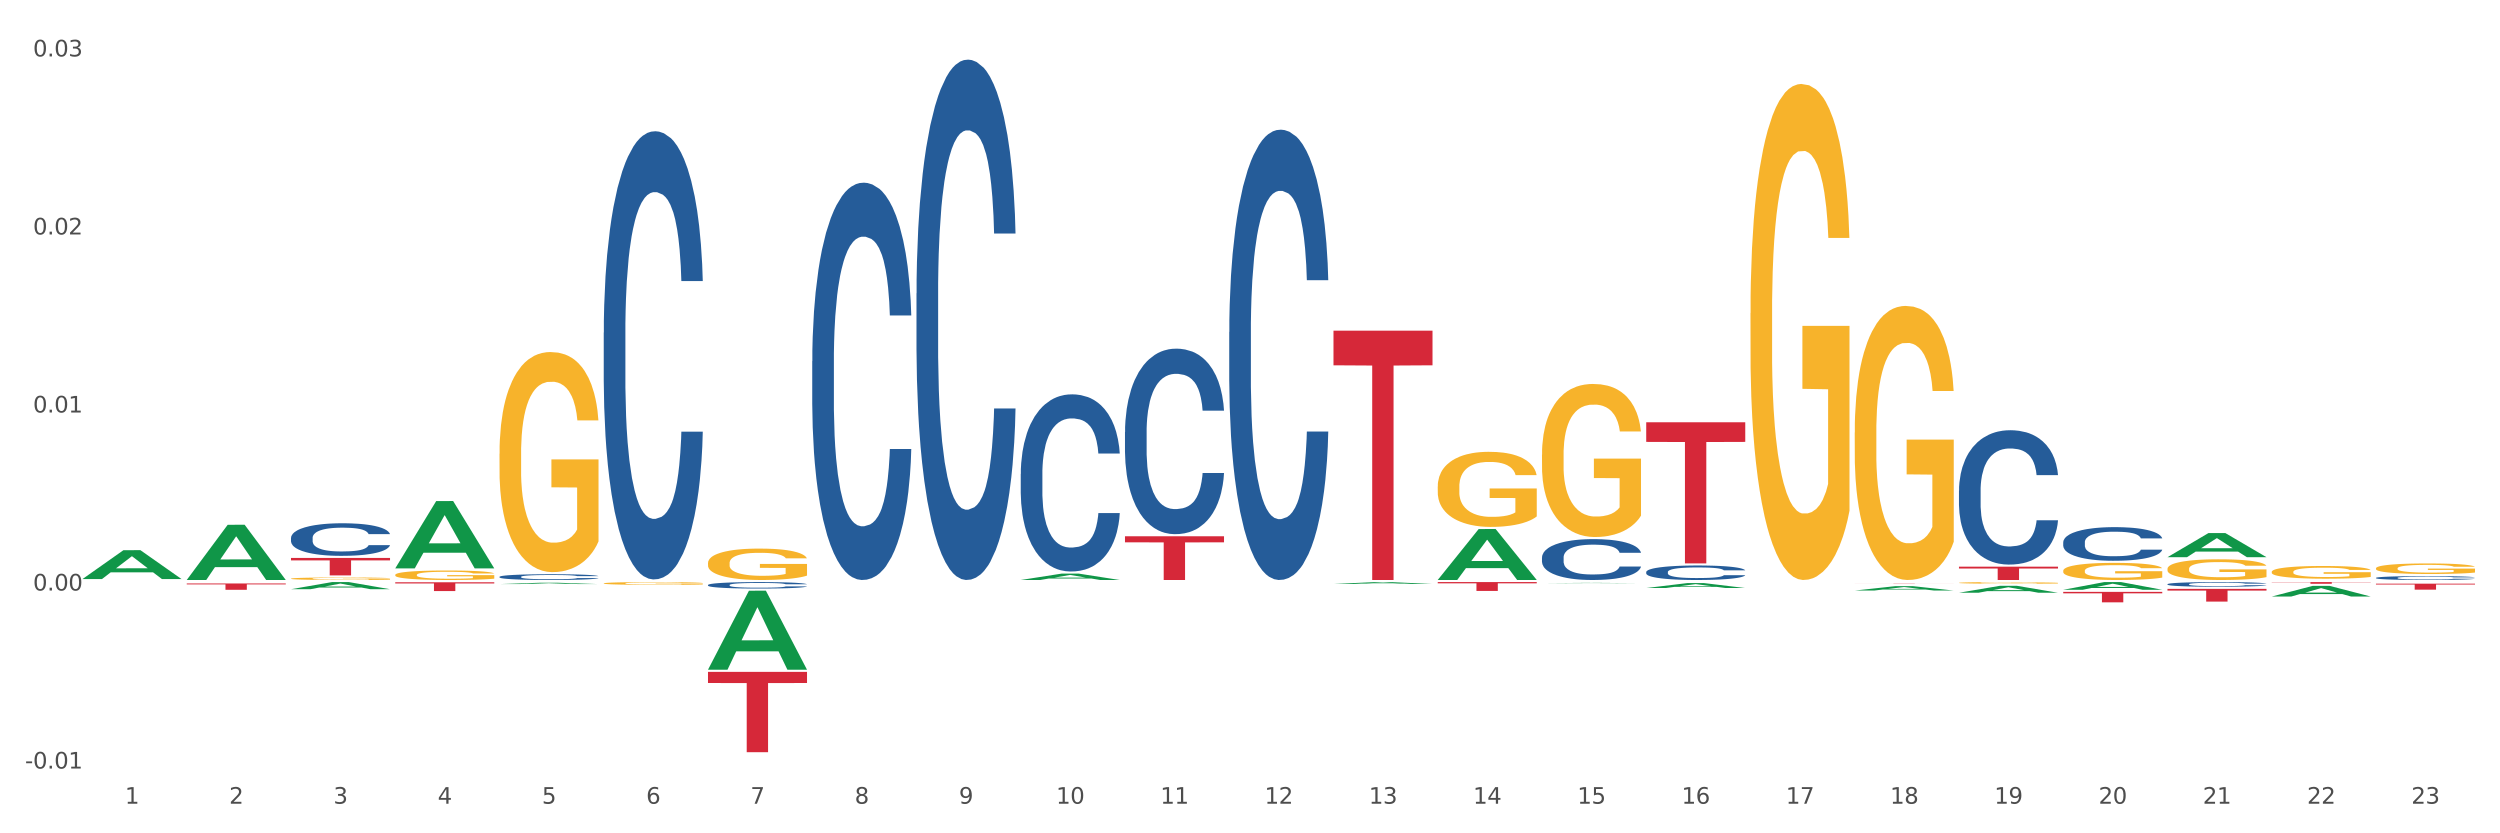 <?xml version="1.0" encoding="utf-8" standalone="no"?>
<!DOCTYPE svg PUBLIC "-//W3C//DTD SVG 1.1//EN"
  "http://www.w3.org/Graphics/SVG/1.1/DTD/svg11.dtd">
<svg xmlns:xlink="http://www.w3.org/1999/xlink" width="1080pt" height="360pt" viewBox="0 0 1080 360" xmlns="http://www.w3.org/2000/svg" version="1.1">
 <rect x="0" y="0" width="1080" height="360" fill="#333333" stroke="none"/>
 <defs>
  <style type="text/css">*{stroke-linejoin: round; stroke-linecap: butt}</style>
 </defs>
 <g id="figure_1">
  <g id="patch_1">
   <path d="M 0 360 
L 1080 360 
L 1080 0 
L 0 0 
z
" style="fill: #ffffff; stroke: #ffffff; stroke-linejoin: miter"/>
  </g>
  <g id="axes_1">
   <g id="matplotlib.axis_1">
    <g id="xtick_1">
     <g id="text_1">
      <!-- 1 -->
      <g style="fill: #4d4d4d" transform="translate(53.976 347.204) scale(0.096 -0.096)">
       <defs>
        <path id="DejaVuSans-31" d="M 794 531 
L 1825 531 
L 1825 4091 
L 703 3866 
L 703 4441 
L 1819 4666 
L 2450 4666 
L 2450 531 
L 3481 531 
L 3481 0 
L 794 0 
L 794 531 
z
" transform="scale(0.016)"/>
       </defs>
       <use xlink:href="#DejaVuSans-31"/>
      </g>
     </g>
    </g>
    <g id="xtick_2">
     <g id="text_2">
      <!-- 2 -->
      <g style="fill: #4d4d4d" transform="translate(99.012 347.204) scale(0.096 -0.096)">
       <defs>
        <path id="DejaVuSans-32" d="M 1228 531 
L 3431 531 
L 3431 0 
L 469 0 
L 469 531 
Q 828 903 1448 1529 
Q 2069 2156 2228 2338 
Q 2531 2678 2651 2914 
Q 2772 3150 2772 3378 
Q 2772 3750 2511 3984 
Q 2250 4219 1831 4219 
Q 1534 4219 1204 4116 
Q 875 4013 500 3803 
L 500 4441 
Q 881 4594 1212 4672 
Q 1544 4750 1819 4750 
Q 2544 4750 2975 4387 
Q 3406 4025 3406 3419 
Q 3406 3131 3298 2873 
Q 3191 2616 2906 2266 
Q 2828 2175 2409 1742 
Q 1991 1309 1228 531 
z
" transform="scale(0.016)"/>
       </defs>
       <use xlink:href="#DejaVuSans-32"/>
      </g>
     </g>
    </g>
    <g id="xtick_3">
     <g id="text_3">
      <!-- 3 -->
      <g style="fill: #4d4d4d" transform="translate(144.047 347.204) scale(0.096 -0.096)">
       <defs>
        <path id="DejaVuSans-33" d="M 2597 2516 
Q 3050 2419 3304 2112 
Q 3559 1806 3559 1356 
Q 3559 666 3084 287 
Q 2609 -91 1734 -91 
Q 1441 -91 1130 -33 
Q 819 25 488 141 
L 488 750 
Q 750 597 1062 519 
Q 1375 441 1716 441 
Q 2309 441 2620 675 
Q 2931 909 2931 1356 
Q 2931 1769 2642 2001 
Q 2353 2234 1838 2234 
L 1294 2234 
L 1294 2753 
L 1863 2753 
Q 2328 2753 2575 2939 
Q 2822 3125 2822 3475 
Q 2822 3834 2567 4026 
Q 2313 4219 1838 4219 
Q 1578 4219 1281 4162 
Q 984 4106 628 3988 
L 628 4550 
Q 988 4650 1302 4700 
Q 1616 4750 1894 4750 
Q 2613 4750 3031 4423 
Q 3450 4097 3450 3541 
Q 3450 3153 3228 2886 
Q 3006 2619 2597 2516 
z
" transform="scale(0.016)"/>
       </defs>
       <use xlink:href="#DejaVuSans-33"/>
      </g>
     </g>
    </g>
    <g id="xtick_4">
     <g id="text_4">
      <!-- 4 -->
      <g style="fill: #4d4d4d" transform="translate(189.082 347.204) scale(0.096 -0.096)">
       <defs>
        <path id="DejaVuSans-34" d="M 2419 4116 
L 825 1625 
L 2419 1625 
L 2419 4116 
z
M 2253 4666 
L 3047 4666 
L 3047 1625 
L 3713 1625 
L 3713 1100 
L 3047 1100 
L 3047 0 
L 2419 0 
L 2419 1100 
L 313 1100 
L 313 1709 
L 2253 4666 
z
" transform="scale(0.016)"/>
       </defs>
       <use xlink:href="#DejaVuSans-34"/>
      </g>
     </g>
    </g>
    <g id="xtick_5">
     <g id="text_5">
      <!-- 5 -->
      <g style="fill: #4d4d4d" transform="translate(234.118 347.204) scale(0.096 -0.096)">
       <defs>
        <path id="DejaVuSans-35" d="M 691 4666 
L 3169 4666 
L 3169 4134 
L 1269 4134 
L 1269 2991 
Q 1406 3038 1543 3061 
Q 1681 3084 1819 3084 
Q 2600 3084 3056 2656 
Q 3513 2228 3513 1497 
Q 3513 744 3044 326 
Q 2575 -91 1722 -91 
Q 1428 -91 1123 -41 
Q 819 9 494 109 
L 494 744 
Q 775 591 1075 516 
Q 1375 441 1709 441 
Q 2250 441 2565 725 
Q 2881 1009 2881 1497 
Q 2881 1984 2565 2268 
Q 2250 2553 1709 2553 
Q 1456 2553 1204 2497 
Q 953 2441 691 2322 
L 691 4666 
z
" transform="scale(0.016)"/>
       </defs>
       <use xlink:href="#DejaVuSans-35"/>
      </g>
     </g>
    </g>
    <g id="xtick_6">
     <g id="text_6">
      <!-- 6 -->
      <g style="fill: #4d4d4d" transform="translate(279.153 347.204) scale(0.096 -0.096)">
       <defs>
        <path id="DejaVuSans-36" d="M 2113 2584 
Q 1688 2584 1439 2293 
Q 1191 2003 1191 1497 
Q 1191 994 1439 701 
Q 1688 409 2113 409 
Q 2538 409 2786 701 
Q 3034 994 3034 1497 
Q 3034 2003 2786 2293 
Q 2538 2584 2113 2584 
z
M 3366 4563 
L 3366 3988 
Q 3128 4100 2886 4159 
Q 2644 4219 2406 4219 
Q 1781 4219 1451 3797 
Q 1122 3375 1075 2522 
Q 1259 2794 1537 2939 
Q 1816 3084 2150 3084 
Q 2853 3084 3261 2657 
Q 3669 2231 3669 1497 
Q 3669 778 3244 343 
Q 2819 -91 2113 -91 
Q 1303 -91 875 529 
Q 447 1150 447 2328 
Q 447 3434 972 4092 
Q 1497 4750 2381 4750 
Q 2619 4750 2861 4703 
Q 3103 4656 3366 4563 
z
" transform="scale(0.016)"/>
       </defs>
       <use xlink:href="#DejaVuSans-36"/>
      </g>
     </g>
    </g>
    <g id="xtick_7">
     <g id="text_7">
      <!-- 7 -->
      <g style="fill: #4d4d4d" transform="translate(324.188 347.204) scale(0.096 -0.096)">
       <defs>
        <path id="DejaVuSans-37" d="M 525 4666 
L 3525 4666 
L 3525 4397 
L 1831 0 
L 1172 0 
L 2766 4134 
L 525 4134 
L 525 4666 
z
" transform="scale(0.016)"/>
       </defs>
       <use xlink:href="#DejaVuSans-37"/>
      </g>
     </g>
    </g>
    <g id="xtick_8">
     <g id="text_8">
      <!-- 8 -->
      <g style="fill: #4d4d4d" transform="translate(369.224 347.204) scale(0.096 -0.096)">
       <defs>
        <path id="DejaVuSans-38" d="M 2034 2216 
Q 1584 2216 1326 1975 
Q 1069 1734 1069 1313 
Q 1069 891 1326 650 
Q 1584 409 2034 409 
Q 2484 409 2743 651 
Q 3003 894 3003 1313 
Q 3003 1734 2745 1975 
Q 2488 2216 2034 2216 
z
M 1403 2484 
Q 997 2584 770 2862 
Q 544 3141 544 3541 
Q 544 4100 942 4425 
Q 1341 4750 2034 4750 
Q 2731 4750 3128 4425 
Q 3525 4100 3525 3541 
Q 3525 3141 3298 2862 
Q 3072 2584 2669 2484 
Q 3125 2378 3379 2068 
Q 3634 1759 3634 1313 
Q 3634 634 3220 271 
Q 2806 -91 2034 -91 
Q 1263 -91 848 271 
Q 434 634 434 1313 
Q 434 1759 690 2068 
Q 947 2378 1403 2484 
z
M 1172 3481 
Q 1172 3119 1398 2916 
Q 1625 2713 2034 2713 
Q 2441 2713 2670 2916 
Q 2900 3119 2900 3481 
Q 2900 3844 2670 4047 
Q 2441 4250 2034 4250 
Q 1625 4250 1398 4047 
Q 1172 3844 1172 3481 
z
" transform="scale(0.016)"/>
       </defs>
       <use xlink:href="#DejaVuSans-38"/>
      </g>
     </g>
    </g>
    <g id="xtick_9">
     <g id="text_9">
      <!-- 9 -->
      <g style="fill: #4d4d4d" transform="translate(414.259 347.204) scale(0.096 -0.096)">
       <defs>
        <path id="DejaVuSans-39" d="M 703 97 
L 703 672 
Q 941 559 1184 500 
Q 1428 441 1663 441 
Q 2288 441 2617 861 
Q 2947 1281 2994 2138 
Q 2813 1869 2534 1725 
Q 2256 1581 1919 1581 
Q 1219 1581 811 2004 
Q 403 2428 403 3163 
Q 403 3881 828 4315 
Q 1253 4750 1959 4750 
Q 2769 4750 3195 4129 
Q 3622 3509 3622 2328 
Q 3622 1225 3098 567 
Q 2575 -91 1691 -91 
Q 1453 -91 1209 -44 
Q 966 3 703 97 
z
M 1959 2075 
Q 2384 2075 2632 2365 
Q 2881 2656 2881 3163 
Q 2881 3666 2632 3958 
Q 2384 4250 1959 4250 
Q 1534 4250 1286 3958 
Q 1038 3666 1038 3163 
Q 1038 2656 1286 2365 
Q 1534 2075 1959 2075 
z
" transform="scale(0.016)"/>
       </defs>
       <use xlink:href="#DejaVuSans-39"/>
      </g>
     </g>
    </g>
    <g id="xtick_10">
     <g id="text_10">
      <!-- 10 -->
      <g style="fill: #4d4d4d" transform="translate(456.241 347.204) scale(0.096 -0.096)">
       <defs>
        <path id="DejaVuSans-30" d="M 2034 4250 
Q 1547 4250 1301 3770 
Q 1056 3291 1056 2328 
Q 1056 1369 1301 889 
Q 1547 409 2034 409 
Q 2525 409 2770 889 
Q 3016 1369 3016 2328 
Q 3016 3291 2770 3770 
Q 2525 4250 2034 4250 
z
M 2034 4750 
Q 2819 4750 3233 4129 
Q 3647 3509 3647 2328 
Q 3647 1150 3233 529 
Q 2819 -91 2034 -91 
Q 1250 -91 836 529 
Q 422 1150 422 2328 
Q 422 3509 836 4129 
Q 1250 4750 2034 4750 
z
" transform="scale(0.016)"/>
       </defs>
       <use xlink:href="#DejaVuSans-31"/>
       <use xlink:href="#DejaVuSans-30" transform="translate(63.623 0)"/>
      </g>
     </g>
    </g>
    <g id="xtick_11">
     <g id="text_11">
      <!-- 11 -->
      <g style="fill: #4d4d4d" transform="translate(501.276 347.204) scale(0.096 -0.096)">
       <use xlink:href="#DejaVuSans-31"/>
       <use xlink:href="#DejaVuSans-31" transform="translate(63.623 0)"/>
      </g>
     </g>
    </g>
    <g id="xtick_12">
     <g id="text_12">
      <!-- 12 -->
      <g style="fill: #4d4d4d" transform="translate(546.311 347.204) scale(0.096 -0.096)">
       <use xlink:href="#DejaVuSans-31"/>
       <use xlink:href="#DejaVuSans-32" transform="translate(63.623 0)"/>
      </g>
     </g>
    </g>
    <g id="xtick_13">
     <g id="text_13">
      <!-- 13 -->
      <g style="fill: #4d4d4d" transform="translate(591.347 347.204) scale(0.096 -0.096)">
       <use xlink:href="#DejaVuSans-31"/>
       <use xlink:href="#DejaVuSans-33" transform="translate(63.623 0)"/>
      </g>
     </g>
    </g>
    <g id="xtick_14">
     <g id="text_14">
      <!-- 14 -->
      <g style="fill: #4d4d4d" transform="translate(636.382 347.204) scale(0.096 -0.096)">
       <use xlink:href="#DejaVuSans-31"/>
       <use xlink:href="#DejaVuSans-34" transform="translate(63.623 0)"/>
      </g>
     </g>
    </g>
    <g id="xtick_15">
     <g id="text_15">
      <!-- 15 -->
      <g style="fill: #4d4d4d" transform="translate(681.417 347.204) scale(0.096 -0.096)">
       <use xlink:href="#DejaVuSans-31"/>
       <use xlink:href="#DejaVuSans-35" transform="translate(63.623 0)"/>
      </g>
     </g>
    </g>
    <g id="xtick_16">
     <g id="text_16">
      <!-- 16 -->
      <g style="fill: #4d4d4d" transform="translate(726.453 347.204) scale(0.096 -0.096)">
       <use xlink:href="#DejaVuSans-31"/>
       <use xlink:href="#DejaVuSans-36" transform="translate(63.623 0)"/>
      </g>
     </g>
    </g>
    <g id="xtick_17">
     <g id="text_17">
      <!-- 17 -->
      <g style="fill: #4d4d4d" transform="translate(771.488 347.204) scale(0.096 -0.096)">
       <use xlink:href="#DejaVuSans-31"/>
       <use xlink:href="#DejaVuSans-37" transform="translate(63.623 0)"/>
      </g>
     </g>
    </g>
    <g id="xtick_18">
     <g id="text_18">
      <!-- 18 -->
      <g style="fill: #4d4d4d" transform="translate(816.523 347.204) scale(0.096 -0.096)">
       <use xlink:href="#DejaVuSans-31"/>
       <use xlink:href="#DejaVuSans-38" transform="translate(63.623 0)"/>
      </g>
     </g>
    </g>
    <g id="xtick_19">
     <g id="text_19">
      <!-- 19 -->
      <g style="fill: #4d4d4d" transform="translate(861.559 347.204) scale(0.096 -0.096)">
       <use xlink:href="#DejaVuSans-31"/>
       <use xlink:href="#DejaVuSans-39" transform="translate(63.623 0)"/>
      </g>
     </g>
    </g>
    <g id="xtick_20">
     <g id="text_20">
      <!-- 20 -->
      <g style="fill: #4d4d4d" transform="translate(906.594 347.204) scale(0.096 -0.096)">
       <use xlink:href="#DejaVuSans-32"/>
       <use xlink:href="#DejaVuSans-30" transform="translate(63.623 0)"/>
      </g>
     </g>
    </g>
    <g id="xtick_21">
     <g id="text_21">
      <!-- 21 -->
      <g style="fill: #4d4d4d" transform="translate(951.629 347.204) scale(0.096 -0.096)">
       <use xlink:href="#DejaVuSans-32"/>
       <use xlink:href="#DejaVuSans-31" transform="translate(63.623 0)"/>
      </g>
     </g>
    </g>
    <g id="xtick_22">
     <g id="text_22">
      <!-- 22 -->
      <g style="fill: #4d4d4d" transform="translate(996.665 347.204) scale(0.096 -0.096)">
       <use xlink:href="#DejaVuSans-32"/>
       <use xlink:href="#DejaVuSans-32" transform="translate(63.623 0)"/>
      </g>
     </g>
    </g>
    <g id="xtick_23">
     <g id="text_23">
      <!-- 23 -->
      <g style="fill: #4d4d4d" transform="translate(1041.7 347.204) scale(0.096 -0.096)">
       <use xlink:href="#DejaVuSans-32"/>
       <use xlink:href="#DejaVuSans-33" transform="translate(63.623 0)"/>
      </g>
     </g>
    </g>
    <g id="xtick_24"/>
    <g id="xtick_25"/>
    <g id="xtick_26"/>
    <g id="xtick_27"/>
    <g id="xtick_28"/>
    <g id="xtick_29"/>
    <g id="xtick_30"/>
    <g id="xtick_31"/>
    <g id="xtick_32"/>
    <g id="xtick_33"/>
    <g id="xtick_34"/>
    <g id="xtick_35"/>
    <g id="xtick_36"/>
    <g id="xtick_37"/>
    <g id="xtick_38"/>
    <g id="xtick_39"/>
    <g id="xtick_40"/>
    <g id="xtick_41"/>
    <g id="xtick_42"/>
    <g id="xtick_43"/>
    <g id="xtick_44"/>
    <g id="xtick_45"/>
   </g>
   <g id="matplotlib.axis_2">
    <g id="ytick_1">
     <g id="text_24">
      <!-- -0.01 -->
      <g style="fill: #4d4d4d" transform="translate(10.8 332.016) scale(0.096 -0.096)">
       <defs>
        <path id="DejaVuSans-2d" d="M 313 2009 
L 1997 2009 
L 1997 1497 
L 313 1497 
L 313 2009 
z
" transform="scale(0.016)"/>
        <path id="DejaVuSans-2e" d="M 684 794 
L 1344 794 
L 1344 0 
L 684 0 
L 684 794 
z
" transform="scale(0.016)"/>
       </defs>
       <use xlink:href="#DejaVuSans-2d"/>
       <use xlink:href="#DejaVuSans-30" transform="translate(36.084 0)"/>
       <use xlink:href="#DejaVuSans-2e" transform="translate(99.707 0)"/>
       <use xlink:href="#DejaVuSans-30" transform="translate(131.494 0)"/>
       <use xlink:href="#DejaVuSans-31" transform="translate(195.117 0)"/>
      </g>
     </g>
    </g>
    <g id="ytick_2">
     <g id="text_25">
      <!-- 0.00 -->
      <g style="fill: #4d4d4d" transform="translate(14.264 255.108) scale(0.096 -0.096)">
       <use xlink:href="#DejaVuSans-30"/>
       <use xlink:href="#DejaVuSans-2e" transform="translate(63.623 0)"/>
       <use xlink:href="#DejaVuSans-30" transform="translate(95.41 0)"/>
       <use xlink:href="#DejaVuSans-30" transform="translate(159.033 0)"/>
      </g>
     </g>
    </g>
    <g id="ytick_3">
     <g id="text_26">
      <!-- 0.01 -->
      <g style="fill: #4d4d4d" transform="translate(14.264 178.2) scale(0.096 -0.096)">
       <use xlink:href="#DejaVuSans-30"/>
       <use xlink:href="#DejaVuSans-2e" transform="translate(63.623 0)"/>
       <use xlink:href="#DejaVuSans-30" transform="translate(95.41 0)"/>
       <use xlink:href="#DejaVuSans-31" transform="translate(159.033 0)"/>
      </g>
     </g>
    </g>
    <g id="ytick_4">
     <g id="text_27">
      <!-- 0.02 -->
      <g style="fill: #4d4d4d" transform="translate(14.264 101.293) scale(0.096 -0.096)">
       <use xlink:href="#DejaVuSans-30"/>
       <use xlink:href="#DejaVuSans-2e" transform="translate(63.623 0)"/>
       <use xlink:href="#DejaVuSans-30" transform="translate(95.41 0)"/>
       <use xlink:href="#DejaVuSans-32" transform="translate(159.033 0)"/>
      </g>
     </g>
    </g>
    <g id="ytick_5">
     <g id="text_28">
      <!-- 0.03 -->
      <g style="fill: #4d4d4d" transform="translate(14.264 24.385) scale(0.096 -0.096)">
       <use xlink:href="#DejaVuSans-30"/>
       <use xlink:href="#DejaVuSans-2e" transform="translate(63.623 0)"/>
       <use xlink:href="#DejaVuSans-30" transform="translate(95.41 0)"/>
       <use xlink:href="#DejaVuSans-33" transform="translate(159.033 0)"/>
      </g>
     </g>
    </g>
    <g id="ytick_6"/>
    <g id="ytick_7"/>
    <g id="ytick_8"/>
    <g id="ytick_9"/>
   </g>
   <g id="PolyCollection_1">
    <path d="M 35.639 250.127 
L 35.683 250.116 
L 53.325 237.679 
L 60.647 237.668 
L 78.422 250.151 
L 69.954 250.151 
L 66.116 247.244 
L 47.9 247.244 
L 47.768 247.291 
L 44.063 250.151 
L 35.639 250.151 
L 35.639 250.127 
L 50.194 245.509 
L 63.823 245.497 
L 57.074 240.328 
L 56.986 240.305 
L 56.898 240.34 
L 50.15 245.497 
L 50.194 245.509 
L 35.639 250.127 
z
" clip-path="url(#pa274ad703c)" style="fill: #109648"/>
    <path d="M 395.921 126.765 
L 395.972 126.56 
L 395.972 120.811 
L 396.124 113.01 
L 396.68 98.639 
L 397.388 87.759 
L 398.602 75.03 
L 399.259 69.693 
L 400.119 63.739 
L 401.889 54.09 
L 403.912 45.878 
L 405.328 41.362 
L 406.39 38.488 
L 408.767 33.355 
L 410.132 31.097 
L 411.548 29.25 
L 412.762 28.018 
L 414.785 26.581 
L 416.403 25.965 
L 418.274 25.759 
L 419.842 25.965 
L 421.915 26.786 
L 424.949 29.25 
L 426.113 30.687 
L 427.68 33.15 
L 429.299 36.435 
L 430.614 39.72 
L 432.131 44.441 
L 433.698 50.6 
L 435.216 58.401 
L 436.278 65.587 
L 437.137 73.183 
L 437.896 82.421 
L 438.452 92.481 
L 438.705 100.898 
L 429.45 100.898 
L 429.198 93.302 
L 428.692 85.09 
L 428.186 79.547 
L 427.63 75.03 
L 426.77 69.898 
L 426.011 66.613 
L 424.747 62.713 
L 423.584 60.249 
L 422.623 58.812 
L 421.46 57.58 
L 418.982 56.349 
L 417.212 56.349 
L 416.099 56.759 
L 414.734 57.786 
L 413.571 59.223 
L 412.205 61.686 
L 411.143 64.355 
L 410.081 67.845 
L 409.475 70.309 
L 408.564 74.825 
L 407.957 78.52 
L 407.148 84.885 
L 406.693 89.401 
L 405.884 101.103 
L 405.53 109.725 
L 405.378 115.679 
L 405.277 122.248 
L 405.277 154.274 
L 405.581 168.645 
L 405.833 174.804 
L 406.238 181.784 
L 406.997 190.817 
L 408.109 199.645 
L 409.272 206.009 
L 410.233 209.91 
L 411.143 212.784 
L 412.054 215.042 
L 413.166 217.095 
L 414.077 218.327 
L 415.442 219.558 
L 417.06 220.174 
L 418.325 220.174 
L 420.904 219.148 
L 422.067 218.121 
L 423.179 216.684 
L 424.393 214.426 
L 425.354 211.962 
L 425.91 210.115 
L 426.821 206.214 
L 427.529 202.108 
L 428.135 197.386 
L 428.54 193.281 
L 428.995 187.122 
L 429.349 180.142 
L 429.45 176.446 
L 438.705 176.446 
L 438.503 183.837 
L 438.149 191.022 
L 437.441 200.671 
L 436.884 206.214 
L 436.025 212.989 
L 435.114 218.737 
L 433.85 225.101 
L 432.687 229.823 
L 431.473 233.929 
L 430.158 237.624 
L 427.781 242.757 
L 426.922 244.194 
L 425.101 246.657 
L 423.685 248.094 
L 421.612 249.532 
L 419.488 250.353 
L 417.263 250.558 
L 415.29 250.147 
L 413.116 248.916 
L 411.75 247.684 
L 410.233 245.836 
L 408.463 242.962 
L 406.794 239.472 
L 405.227 235.366 
L 403.76 230.644 
L 402.395 225.307 
L 400.625 216.479 
L 399.31 207.857 
L 398.349 199.85 
L 397.691 193.075 
L 397.034 184.453 
L 396.68 178.499 
L 396.124 164.129 
L 395.921 150.784 
L 395.921 126.765 
z
" clip-path="url(#pa274ad703c)" style="fill: #255c99"/>
    <path d="M 350.886 156.038 
L 350.937 155.881 
L 350.937 151.492 
L 351.088 145.535 
L 351.645 134.563 
L 352.353 126.255 
L 353.566 116.536 
L 354.224 112.461 
L 355.083 107.915 
L 356.853 100.548 
L 358.876 94.278 
L 360.292 90.829 
L 361.354 88.635 
L 363.731 84.716 
L 365.097 82.992 
L 366.513 81.581 
L 367.726 80.641 
L 369.749 79.543 
L 371.368 79.073 
L 373.239 78.916 
L 374.806 79.073 
L 376.88 79.7 
L 379.914 81.581 
L 381.077 82.678 
L 382.645 84.559 
L 384.263 87.067 
L 385.578 89.575 
L 387.095 93.181 
L 388.663 97.883 
L 390.18 103.84 
L 391.242 109.326 
L 392.102 115.126 
L 392.86 122.179 
L 393.417 129.86 
L 393.67 136.287 
L 384.415 136.287 
L 384.162 130.487 
L 383.656 124.217 
L 383.151 119.985 
L 382.594 116.536 
L 381.735 112.618 
L 380.976 110.11 
L 379.712 107.131 
L 378.549 105.25 
L 377.588 104.153 
L 376.425 103.213 
L 373.947 102.272 
L 372.177 102.272 
L 371.064 102.586 
L 369.699 103.369 
L 368.536 104.467 
L 367.17 106.348 
L 366.108 108.385 
L 365.046 111.05 
L 364.439 112.931 
L 363.529 116.38 
L 362.922 119.201 
L 362.113 124.06 
L 361.658 127.509 
L 360.849 136.444 
L 360.495 143.027 
L 360.343 147.573 
L 360.242 152.589 
L 360.242 177.042 
L 360.545 188.015 
L 360.798 192.717 
L 361.203 198.047 
L 361.961 204.944 
L 363.074 211.684 
L 364.237 216.543 
L 365.198 219.521 
L 366.108 221.716 
L 367.018 223.44 
L 368.131 225.008 
L 369.041 225.948 
L 370.407 226.889 
L 372.025 227.359 
L 373.289 227.359 
L 375.868 226.575 
L 377.032 225.791 
L 378.144 224.694 
L 379.358 222.97 
L 380.319 221.089 
L 380.875 219.678 
L 381.785 216.7 
L 382.493 213.565 
L 383.1 209.96 
L 383.505 206.825 
L 383.96 202.122 
L 384.314 196.793 
L 384.415 193.971 
L 393.67 193.971 
L 393.467 199.614 
L 393.113 205.1 
L 392.405 212.468 
L 391.849 216.7 
L 390.989 221.873 
L 390.079 226.262 
L 388.815 231.121 
L 387.652 234.726 
L 386.438 237.861 
L 385.123 240.683 
L 382.746 244.602 
L 381.886 245.699 
L 380.066 247.58 
L 378.65 248.677 
L 376.576 249.774 
L 374.452 250.401 
L 372.227 250.558 
L 370.255 250.245 
L 368.08 249.304 
L 366.715 248.364 
L 365.198 246.953 
L 363.428 244.758 
L 361.759 242.093 
L 360.191 238.958 
L 358.725 235.353 
L 357.359 231.278 
L 355.589 224.537 
L 354.274 217.954 
L 353.313 211.841 
L 352.656 206.668 
L 351.999 200.084 
L 351.645 195.539 
L 351.088 184.566 
L 350.886 174.377 
L 350.886 156.038 
z
" clip-path="url(#pa274ad703c)" style="fill: #255c99"/>
    <path d="M 305.851 252.718 
L 305.901 252.716 
L 305.901 252.644 
L 306.053 252.547 
L 306.609 252.368 
L 307.317 252.233 
L 308.531 252.074 
L 309.188 252.008 
L 310.048 251.934 
L 311.818 251.814 
L 313.841 251.711 
L 315.257 251.655 
L 316.319 251.619 
L 318.696 251.555 
L 320.061 251.527 
L 321.477 251.504 
L 322.691 251.489 
L 324.714 251.471 
L 326.332 251.463 
L 328.203 251.461 
L 329.771 251.463 
L 331.844 251.474 
L 334.879 251.504 
L 336.042 251.522 
L 337.61 251.553 
L 339.228 251.594 
L 340.543 251.635 
L 342.06 251.693 
L 343.628 251.77 
L 345.145 251.867 
L 346.207 251.957 
L 347.067 252.051 
L 347.825 252.166 
L 348.381 252.291 
L 348.634 252.396 
L 339.38 252.396 
L 339.127 252.302 
L 338.621 252.199 
L 338.115 252.13 
L 337.559 252.074 
L 336.699 252.01 
L 335.941 251.969 
L 334.676 251.921 
L 333.513 251.89 
L 332.552 251.872 
L 331.389 251.857 
L 328.911 251.842 
L 327.141 251.842 
L 326.029 251.847 
L 324.663 251.86 
L 323.5 251.877 
L 322.135 251.908 
L 321.073 251.941 
L 320.011 251.985 
L 319.404 252.015 
L 318.494 252.072 
L 317.887 252.118 
L 317.078 252.197 
L 316.622 252.253 
L 315.813 252.399 
L 315.459 252.506 
L 315.308 252.58 
L 315.206 252.662 
L 315.206 253.061 
L 315.51 253.24 
L 315.763 253.316 
L 316.167 253.403 
L 316.926 253.516 
L 318.038 253.626 
L 319.202 253.705 
L 320.162 253.753 
L 321.073 253.789 
L 321.983 253.817 
L 323.096 253.843 
L 324.006 253.858 
L 325.371 253.874 
L 326.99 253.881 
L 328.254 253.881 
L 330.833 253.868 
L 331.996 253.856 
L 333.109 253.838 
L 334.322 253.81 
L 335.283 253.779 
L 335.84 253.756 
L 336.75 253.707 
L 337.458 253.656 
L 338.065 253.598 
L 338.469 253.546 
L 338.924 253.47 
L 339.278 253.383 
L 339.38 253.337 
L 348.634 253.337 
L 348.432 253.429 
L 348.078 253.518 
L 347.37 253.638 
L 346.814 253.707 
L 345.954 253.792 
L 345.044 253.863 
L 343.779 253.943 
L 342.616 254.001 
L 341.403 254.053 
L 340.088 254.099 
L 337.711 254.162 
L 336.851 254.18 
L 335.03 254.211 
L 333.614 254.229 
L 331.541 254.247 
L 329.417 254.257 
L 327.192 254.26 
L 325.22 254.254 
L 323.045 254.239 
L 321.68 254.224 
L 320.162 254.201 
L 318.392 254.165 
L 316.724 254.122 
L 315.156 254.07 
L 313.689 254.012 
L 312.324 253.945 
L 310.554 253.835 
L 309.239 253.728 
L 308.278 253.628 
L 307.621 253.544 
L 306.963 253.437 
L 306.609 253.362 
L 306.053 253.184 
L 305.851 253.017 
L 305.851 252.718 
z
" clip-path="url(#pa274ad703c)" style="fill: #255c99"/>
    <path d="M 260.815 143.693 
L 260.866 143.517 
L 260.866 138.566 
L 261.018 131.846 
L 261.574 119.469 
L 262.282 110.097 
L 263.496 99.134 
L 264.153 94.537 
L 265.013 89.409 
L 266.783 81.098 
L 268.806 74.025 
L 270.222 70.135 
L 271.284 67.66 
L 273.66 63.239 
L 275.026 61.294 
L 276.442 59.703 
L 277.656 58.642 
L 279.679 57.404 
L 281.297 56.873 
L 283.168 56.697 
L 284.736 56.873 
L 286.809 57.581 
L 289.843 59.703 
L 291.007 60.94 
L 292.574 63.062 
L 294.193 65.891 
L 295.507 68.721 
L 297.025 72.787 
L 298.592 78.092 
L 300.109 84.811 
L 301.171 91 
L 302.031 97.543 
L 302.79 105.5 
L 303.346 114.164 
L 303.599 121.414 
L 294.344 121.414 
L 294.091 114.871 
L 293.586 107.798 
L 293.08 103.024 
L 292.524 99.134 
L 291.664 94.714 
L 290.905 91.884 
L 289.641 88.525 
L 288.478 86.403 
L 287.517 85.165 
L 286.354 84.104 
L 283.876 83.043 
L 282.106 83.043 
L 280.993 83.397 
L 279.628 84.281 
L 278.465 85.519 
L 277.099 87.641 
L 276.037 89.939 
L 274.975 92.945 
L 274.368 95.067 
L 273.458 98.957 
L 272.851 102.14 
L 272.042 107.622 
L 271.587 111.512 
L 270.778 121.591 
L 270.424 129.017 
L 270.272 134.145 
L 270.171 139.803 
L 270.171 167.388 
L 270.474 179.765 
L 270.727 185.07 
L 271.132 191.082 
L 271.89 198.862 
L 273.003 206.466 
L 274.166 211.947 
L 275.127 215.307 
L 276.037 217.782 
L 276.948 219.727 
L 278.06 221.496 
L 278.971 222.557 
L 280.336 223.617 
L 281.954 224.148 
L 283.219 224.148 
L 285.798 223.264 
L 286.961 222.38 
L 288.073 221.142 
L 289.287 219.197 
L 290.248 217.075 
L 290.804 215.484 
L 291.715 212.124 
L 292.423 208.587 
L 293.029 204.521 
L 293.434 200.984 
L 293.889 195.679 
L 294.243 189.667 
L 294.344 186.485 
L 303.599 186.485 
L 303.397 192.85 
L 303.043 199.039 
L 302.335 207.35 
L 301.778 212.124 
L 300.919 217.959 
L 300.008 222.91 
L 298.744 228.392 
L 297.581 232.459 
L 296.367 235.995 
L 295.052 239.178 
L 292.675 243.598 
L 291.816 244.836 
L 289.995 246.958 
L 288.579 248.196 
L 286.506 249.434 
L 284.382 250.141 
L 282.157 250.318 
L 280.184 249.964 
L 278.01 248.903 
L 276.644 247.842 
L 275.127 246.251 
L 273.357 243.775 
L 271.688 240.769 
L 270.12 237.233 
L 268.654 233.166 
L 267.288 228.568 
L 265.518 220.965 
L 264.204 213.539 
L 263.243 206.642 
L 262.585 200.807 
L 261.928 193.381 
L 261.574 188.253 
L 261.018 175.875 
L 260.815 164.382 
L 260.815 143.693 
z
" clip-path="url(#pa274ad703c)" style="fill: #255c99"/>
    <path d="M 215.78 249.184 
L 215.831 249.182 
L 215.831 249.118 
L 215.982 249.032 
L 216.539 248.872 
L 217.247 248.752 
L 218.46 248.61 
L 219.118 248.551 
L 219.977 248.485 
L 221.747 248.378 
L 223.77 248.287 
L 225.186 248.237 
L 226.248 248.205 
L 228.625 248.148 
L 229.991 248.123 
L 231.407 248.102 
L 232.62 248.089 
L 234.643 248.073 
L 236.261 248.066 
L 238.133 248.064 
L 239.7 248.066 
L 241.774 248.075 
L 244.808 248.102 
L 245.971 248.118 
L 247.539 248.146 
L 249.157 248.182 
L 250.472 248.219 
L 251.989 248.271 
L 253.557 248.339 
L 255.074 248.426 
L 256.136 248.506 
L 256.996 248.59 
L 257.754 248.692 
L 258.311 248.804 
L 258.564 248.897 
L 249.309 248.897 
L 249.056 248.813 
L 248.55 248.722 
L 248.045 248.661 
L 247.488 248.61 
L 246.629 248.553 
L 245.87 248.517 
L 244.606 248.474 
L 243.443 248.446 
L 242.482 248.43 
L 241.319 248.417 
L 238.841 248.403 
L 237.071 248.403 
L 235.958 248.408 
L 234.593 248.419 
L 233.429 248.435 
L 232.064 248.462 
L 231.002 248.492 
L 229.94 248.531 
L 229.333 248.558 
L 228.423 248.608 
L 227.816 248.649 
L 227.007 248.72 
L 226.552 248.77 
L 225.743 248.9 
L 225.389 248.995 
L 225.237 249.061 
L 225.136 249.134 
L 225.136 249.49 
L 225.439 249.649 
L 225.692 249.717 
L 226.097 249.795 
L 226.855 249.895 
L 227.968 249.993 
L 229.131 250.064 
L 230.092 250.107 
L 231.002 250.139 
L 231.912 250.164 
L 233.025 250.187 
L 233.935 250.2 
L 235.301 250.214 
L 236.919 250.221 
L 238.183 250.221 
L 240.762 250.21 
L 241.925 250.198 
L 243.038 250.182 
L 244.252 250.157 
L 245.213 250.13 
L 245.769 250.109 
L 246.679 250.066 
L 247.387 250.02 
L 247.994 249.968 
L 248.399 249.922 
L 248.854 249.854 
L 249.208 249.777 
L 249.309 249.736 
L 258.564 249.736 
L 258.361 249.818 
L 258.007 249.897 
L 257.299 250.004 
L 256.743 250.066 
L 255.883 250.141 
L 254.973 250.205 
L 253.709 250.276 
L 252.546 250.328 
L 251.332 250.374 
L 250.017 250.415 
L 247.64 250.471 
L 246.78 250.487 
L 244.96 250.515 
L 243.544 250.531 
L 241.47 250.547 
L 239.346 250.556 
L 237.121 250.558 
L 235.149 250.553 
L 232.974 250.54 
L 231.609 250.526 
L 230.092 250.506 
L 228.322 250.474 
L 226.653 250.435 
L 225.085 250.389 
L 223.619 250.337 
L 222.253 250.278 
L 220.483 250.18 
L 219.168 250.084 
L 218.207 249.995 
L 217.55 249.92 
L 216.893 249.825 
L 216.539 249.758 
L 215.982 249.599 
L 215.78 249.451 
L 215.78 249.184 
z
" clip-path="url(#pa274ad703c)" style="fill: #255c99"/>
    <path d="M 125.709 232.375 
L 125.76 232.362 
L 125.76 232.002 
L 125.912 231.513 
L 126.468 230.613 
L 127.176 229.932 
L 128.39 229.135 
L 129.047 228.801 
L 129.907 228.428 
L 131.677 227.824 
L 133.7 227.309 
L 135.116 227.026 
L 136.178 226.846 
L 138.554 226.525 
L 139.92 226.384 
L 141.336 226.268 
L 142.55 226.191 
L 144.572 226.101 
L 146.191 226.062 
L 148.062 226.049 
L 149.63 226.062 
L 151.703 226.114 
L 154.737 226.268 
L 155.9 226.358 
L 157.468 226.512 
L 159.086 226.718 
L 160.401 226.924 
L 161.918 227.219 
L 163.486 227.605 
L 165.003 228.093 
L 166.065 228.543 
L 166.925 229.019 
L 167.684 229.598 
L 168.24 230.228 
L 168.493 230.755 
L 159.238 230.755 
L 158.985 230.279 
L 158.48 229.765 
L 157.974 229.418 
L 157.418 229.135 
L 156.558 228.813 
L 155.799 228.608 
L 154.535 228.363 
L 153.372 228.209 
L 152.411 228.119 
L 151.248 228.042 
L 148.77 227.965 
L 147 227.965 
L 145.887 227.991 
L 144.522 228.055 
L 143.359 228.145 
L 141.993 228.299 
L 140.931 228.466 
L 139.869 228.685 
L 139.262 228.839 
L 138.352 229.122 
L 137.745 229.353 
L 136.936 229.752 
L 136.481 230.035 
L 135.672 230.768 
L 135.318 231.308 
L 135.166 231.681 
L 135.065 232.092 
L 135.065 234.098 
L 135.368 234.998 
L 135.621 235.383 
L 136.026 235.82 
L 136.784 236.386 
L 137.897 236.939 
L 139.06 237.337 
L 140.021 237.582 
L 140.931 237.762 
L 141.842 237.903 
L 142.954 238.032 
L 143.864 238.109 
L 145.23 238.186 
L 146.848 238.225 
L 148.112 238.225 
L 150.692 238.16 
L 151.855 238.096 
L 152.967 238.006 
L 154.181 237.865 
L 155.142 237.71 
L 155.698 237.595 
L 156.608 237.35 
L 157.316 237.093 
L 157.923 236.798 
L 158.328 236.54 
L 158.783 236.155 
L 159.137 235.718 
L 159.238 235.486 
L 168.493 235.486 
L 168.291 235.949 
L 167.937 236.399 
L 167.229 237.003 
L 166.672 237.35 
L 165.813 237.775 
L 164.902 238.135 
L 163.638 238.533 
L 162.475 238.829 
L 161.261 239.086 
L 159.946 239.317 
L 157.569 239.639 
L 156.71 239.729 
L 154.889 239.883 
L 153.473 239.973 
L 151.4 240.063 
L 149.276 240.115 
L 147.05 240.127 
L 145.078 240.102 
L 142.904 240.025 
L 141.538 239.947 
L 140.021 239.832 
L 138.251 239.652 
L 136.582 239.433 
L 135.014 239.176 
L 133.548 238.88 
L 132.182 238.546 
L 130.412 237.993 
L 129.098 237.453 
L 128.137 236.952 
L 127.479 236.528 
L 126.822 235.988 
L 126.468 235.615 
L 125.912 234.715 
L 125.709 233.879 
L 125.709 232.375 
z
" clip-path="url(#pa274ad703c)" style="fill: #255c99"/>
    <path d="M 80.674 252.07 
L 123.457 252.07 
L 123.457 252.448 
L 106.628 252.451 
L 106.628 254.792 
L 97.402 254.792 
L 97.402 252.451 
L 80.674 252.448 
L 80.674 252.073 
L 80.674 252.07 
z
" clip-path="url(#pa274ad703c)" style="fill: #d62839"/>
    <path d="M 125.709 241.03 
L 168.493 241.03 
L 168.493 242.078 
L 151.663 242.085 
L 151.663 248.566 
L 142.437 248.566 
L 142.437 242.085 
L 125.709 242.078 
L 125.709 241.037 
L 125.709 241.03 
z
" clip-path="url(#pa274ad703c)" style="fill: #d62839"/>
    <path d="M 440.957 204.744 
L 441.007 204.674 
L 441.007 202.717 
L 441.159 200.061 
L 441.715 195.168 
L 442.423 191.464 
L 443.637 187.13 
L 444.294 185.313 
L 445.154 183.286 
L 446.924 180.001 
L 448.947 177.205 
L 450.363 175.667 
L 451.425 174.688 
L 453.802 172.941 
L 455.167 172.172 
L 456.583 171.543 
L 457.797 171.124 
L 459.82 170.634 
L 461.438 170.425 
L 463.309 170.355 
L 464.877 170.425 
L 466.951 170.704 
L 469.985 171.543 
L 471.148 172.032 
L 472.716 172.871 
L 474.334 173.989 
L 475.649 175.108 
L 477.166 176.715 
L 478.734 178.812 
L 480.251 181.468 
L 481.313 183.915 
L 482.173 186.501 
L 482.931 189.646 
L 483.487 193.071 
L 483.74 195.937 
L 474.486 195.937 
L 474.233 193.351 
L 473.727 190.555 
L 473.221 188.668 
L 472.665 187.13 
L 471.805 185.383 
L 471.047 184.264 
L 469.783 182.936 
L 468.619 182.097 
L 467.659 181.608 
L 466.495 181.189 
L 464.017 180.769 
L 462.247 180.769 
L 461.135 180.909 
L 459.769 181.259 
L 458.606 181.748 
L 457.241 182.587 
L 456.179 183.495 
L 455.117 184.684 
L 454.51 185.522 
L 453.6 187.06 
L 452.993 188.318 
L 452.184 190.485 
L 451.728 192.023 
L 450.919 196.007 
L 450.565 198.943 
L 450.414 200.97 
L 450.312 203.206 
L 450.312 214.11 
L 450.616 219.003 
L 450.869 221.1 
L 451.273 223.476 
L 452.032 226.552 
L 453.144 229.557 
L 454.308 231.724 
L 455.269 233.052 
L 456.179 234.031 
L 457.089 234.8 
L 458.202 235.499 
L 459.112 235.918 
L 460.477 236.337 
L 462.096 236.547 
L 463.36 236.547 
L 465.939 236.198 
L 467.102 235.848 
L 468.215 235.359 
L 469.429 234.59 
L 470.389 233.751 
L 470.946 233.122 
L 471.856 231.794 
L 472.564 230.396 
L 473.171 228.789 
L 473.575 227.391 
L 474.031 225.294 
L 474.385 222.917 
L 474.486 221.659 
L 483.74 221.659 
L 483.538 224.175 
L 483.184 226.622 
L 482.476 229.907 
L 481.92 231.794 
L 481.06 234.101 
L 480.15 236.058 
L 478.885 238.225 
L 477.722 239.832 
L 476.509 241.23 
L 475.194 242.488 
L 472.817 244.236 
L 471.957 244.725 
L 470.137 245.564 
L 468.721 246.053 
L 466.647 246.542 
L 464.523 246.822 
L 462.298 246.892 
L 460.326 246.752 
L 458.151 246.333 
L 456.786 245.913 
L 455.269 245.284 
L 453.498 244.306 
L 451.83 243.117 
L 450.262 241.719 
L 448.795 240.112 
L 447.43 238.294 
L 445.66 235.289 
L 444.345 232.353 
L 443.384 229.627 
L 442.727 227.321 
L 442.069 224.385 
L 441.715 222.358 
L 441.159 217.465 
L 440.957 212.922 
L 440.957 204.744 
z
" clip-path="url(#pa274ad703c)" style="fill: #255c99"/>
    <path d="M 170.745 251.53 
L 213.528 251.53 
L 213.528 252.058 
L 196.699 252.062 
L 196.699 255.335 
L 187.473 255.335 
L 187.473 252.062 
L 170.745 252.058 
L 170.745 251.533 
L 170.745 251.53 
z
" clip-path="url(#pa274ad703c)" style="fill: #d62839"/>
    <path d="M 485.992 231.666 
L 528.776 231.666 
L 528.776 234.291 
L 511.946 234.309 
L 511.946 250.558 
L 502.72 250.558 
L 502.72 234.309 
L 485.992 234.291 
L 485.992 231.683 
L 485.992 231.666 
z
" clip-path="url(#pa274ad703c)" style="fill: #d62839"/>
    <path d="M 576.063 142.841 
L 618.846 142.841 
L 618.846 157.81 
L 602.017 157.911 
L 602.017 250.558 
L 592.791 250.558 
L 592.791 157.911 
L 576.063 157.81 
L 576.063 142.942 
L 576.063 142.841 
z
" clip-path="url(#pa274ad703c)" style="fill: #d62839"/>
    <path d="M 621.098 251.461 
L 663.882 251.461 
L 663.882 251.992 
L 647.052 251.995 
L 647.052 255.281 
L 637.826 255.281 
L 637.826 251.995 
L 621.098 251.992 
L 621.098 251.464 
L 621.098 251.461 
z
" clip-path="url(#pa274ad703c)" style="fill: #d62839"/>
    <path d="M 711.169 182.427 
L 753.952 182.427 
L 753.952 190.899 
L 737.123 190.956 
L 737.123 243.387 
L 727.897 243.387 
L 727.897 190.956 
L 711.169 190.899 
L 711.169 182.485 
L 711.169 182.427 
z
" clip-path="url(#pa274ad703c)" style="fill: #d62839"/>
    <path d="M 801.24 252.193 
L 844.023 252.193 
L 844.023 252.208 
L 827.194 252.208 
L 827.194 252.296 
L 817.968 252.296 
L 817.968 252.208 
L 801.24 252.208 
L 801.24 252.193 
L 801.24 252.193 
z
" clip-path="url(#pa274ad703c)" style="fill: #d62839"/>
    <path d="M 846.275 244.808 
L 889.059 244.808 
L 889.059 245.607 
L 872.229 245.612 
L 872.229 250.558 
L 863.003 250.558 
L 863.003 245.612 
L 846.275 245.607 
L 846.275 244.813 
L 846.275 244.808 
z
" clip-path="url(#pa274ad703c)" style="fill: #d62839"/>
    <path d="M 891.31 255.693 
L 934.094 255.693 
L 934.094 256.32 
L 917.264 256.324 
L 917.264 260.205 
L 908.039 260.205 
L 908.039 256.324 
L 891.31 256.32 
L 891.31 255.697 
L 891.31 255.693 
z
" clip-path="url(#pa274ad703c)" style="fill: #d62839"/>
    <path d="M 936.346 254.38 
L 979.129 254.38 
L 979.129 255.146 
L 962.3 255.151 
L 962.3 259.896 
L 953.074 259.896 
L 953.074 255.151 
L 936.346 255.146 
L 936.346 254.385 
L 936.346 254.38 
z
" clip-path="url(#pa274ad703c)" style="fill: #d62839"/>
    <path d="M 125.709 249.972 
L 125.76 249.971 
L 125.76 249.936 
L 125.861 249.905 
L 126.366 249.83 
L 127.124 249.769 
L 127.679 249.736 
L 128.235 249.709 
L 128.891 249.682 
L 129.7 249.654 
L 131.165 249.613 
L 132.074 249.593 
L 133.185 249.571 
L 135.205 249.539 
L 136.67 249.521 
L 138.186 249.506 
L 140.661 249.488 
L 142.277 249.48 
L 143.995 249.474 
L 146.066 249.47 
L 147.631 249.469 
L 151.066 249.472 
L 153.996 249.481 
L 155.41 249.488 
L 157.229 249.5 
L 158.188 249.508 
L 159.754 249.524 
L 161.371 249.545 
L 162.482 249.563 
L 164.149 249.597 
L 165.412 249.63 
L 166.573 249.672 
L 167.18 249.701 
L 167.634 249.728 
L 168.038 249.759 
L 168.442 249.807 
L 159.35 249.807 
L 158.997 249.773 
L 158.441 249.74 
L 157.633 249.708 
L 156.926 249.688 
L 155.713 249.663 
L 154.602 249.647 
L 153.44 249.635 
L 152.026 249.625 
L 150.915 249.62 
L 149.349 249.616 
L 146.268 249.617 
L 144.197 249.625 
L 142.782 249.635 
L 141.873 249.644 
L 141.065 249.654 
L 140.156 249.668 
L 139.095 249.689 
L 138.337 249.708 
L 137.58 249.732 
L 136.973 249.756 
L 136.418 249.783 
L 135.963 249.813 
L 135.61 249.844 
L 135.306 249.882 
L 135.054 249.945 
L 135.054 250.081 
L 135.155 250.112 
L 135.408 250.152 
L 135.711 250.183 
L 136.216 250.22 
L 136.67 250.245 
L 137.529 250.281 
L 138.489 250.31 
L 139.246 250.329 
L 140.004 250.345 
L 141.317 250.367 
L 142.782 250.385 
L 144.045 250.396 
L 145.762 250.406 
L 146.924 250.41 
L 147.934 250.412 
L 150.41 250.412 
L 152.177 250.409 
L 154.147 250.402 
L 155.663 250.393 
L 156.926 250.382 
L 158.34 250.364 
L 159.249 250.347 
L 159.249 250.139 
L 148.137 250.138 
L 148.137 250 
L 168.493 250 
L 168.493 250.406 
L 167.634 250.427 
L 166.674 250.446 
L 165.664 250.463 
L 164.149 250.483 
L 162.33 250.503 
L 160.714 250.517 
L 158.997 250.529 
L 156.976 250.54 
L 154.349 250.55 
L 152.733 250.554 
L 150.713 250.557 
L 148.339 250.558 
L 146.268 250.556 
L 144.247 250.551 
L 142.126 250.542 
L 140.055 250.529 
L 138.489 250.516 
L 136.923 250.5 
L 135.256 250.479 
L 133.943 250.46 
L 132.932 250.442 
L 131.821 250.419 
L 130.609 250.389 
L 129.7 250.362 
L 128.891 250.334 
L 128.033 250.299 
L 127.427 250.268 
L 126.82 250.229 
L 126.467 250.2 
L 126.063 250.155 
L 125.76 250.093 
L 125.709 249.972 
z
" clip-path="url(#pa274ad703c)" style="fill: #f7b32b"/>
    <path d="M 981.381 251.461 
L 1024.165 251.461 
L 1024.165 251.563 
L 1007.335 251.563 
L 1007.335 252.194 
L 998.109 252.194 
L 998.109 251.563 
L 981.381 251.563 
L 981.381 251.462 
L 981.381 251.461 
z
" clip-path="url(#pa274ad703c)" style="fill: #d62839"/>
    <path d="M 485.992 186.626 
L 486.043 186.553 
L 486.043 184.503 
L 486.194 181.722 
L 486.751 176.598 
L 487.459 172.719 
L 488.672 168.181 
L 489.33 166.278 
L 490.19 164.155 
L 491.96 160.715 
L 493.982 157.787 
L 495.398 156.177 
L 496.46 155.152 
L 498.837 153.322 
L 500.203 152.517 
L 501.619 151.858 
L 502.832 151.419 
L 504.855 150.906 
L 506.474 150.687 
L 508.345 150.614 
L 509.912 150.687 
L 511.986 150.98 
L 515.02 151.858 
L 516.183 152.37 
L 517.751 153.249 
L 519.369 154.42 
L 520.684 155.591 
L 522.201 157.274 
L 523.769 159.47 
L 525.286 162.252 
L 526.348 164.814 
L 527.208 167.522 
L 527.967 170.816 
L 528.523 174.402 
L 528.776 177.403 
L 519.521 177.403 
L 519.268 174.695 
L 518.763 171.767 
L 518.257 169.791 
L 517.701 168.181 
L 516.841 166.351 
L 516.082 165.18 
L 514.818 163.789 
L 513.655 162.911 
L 512.694 162.398 
L 511.531 161.959 
L 509.053 161.52 
L 507.283 161.52 
L 506.17 161.666 
L 504.805 162.032 
L 503.642 162.545 
L 502.276 163.423 
L 501.214 164.374 
L 500.152 165.619 
L 499.545 166.497 
L 498.635 168.107 
L 498.028 169.425 
L 497.219 171.694 
L 496.764 173.304 
L 495.955 177.476 
L 495.601 180.551 
L 495.449 182.673 
L 495.348 185.016 
L 495.348 196.434 
L 495.651 201.558 
L 495.904 203.754 
L 496.309 206.242 
L 497.067 209.463 
L 498.18 212.61 
L 499.343 214.879 
L 500.304 216.27 
L 501.214 217.295 
L 502.124 218.1 
L 503.237 218.832 
L 504.147 219.271 
L 505.513 219.71 
L 507.131 219.93 
L 508.395 219.93 
L 510.974 219.564 
L 512.138 219.198 
L 513.25 218.686 
L 514.464 217.88 
L 515.425 217.002 
L 515.981 216.343 
L 516.891 214.953 
L 517.599 213.489 
L 518.206 211.805 
L 518.611 210.341 
L 519.066 208.145 
L 519.42 205.657 
L 519.521 204.339 
L 528.776 204.339 
L 528.573 206.974 
L 528.219 209.536 
L 527.511 212.976 
L 526.955 214.953 
L 526.095 217.368 
L 525.185 219.417 
L 523.921 221.687 
L 522.758 223.37 
L 521.544 224.834 
L 520.229 226.151 
L 517.852 227.981 
L 516.992 228.494 
L 515.172 229.372 
L 513.756 229.884 
L 511.682 230.397 
L 509.558 230.69 
L 507.333 230.763 
L 505.361 230.616 
L 503.186 230.177 
L 501.821 229.738 
L 500.304 229.079 
L 498.534 228.055 
L 496.865 226.81 
L 495.297 225.346 
L 493.831 223.663 
L 492.465 221.76 
L 490.695 218.612 
L 489.38 215.538 
L 488.42 212.683 
L 487.762 210.268 
L 487.105 207.194 
L 486.751 205.071 
L 486.194 199.947 
L 485.992 195.19 
L 485.992 186.626 
z
" clip-path="url(#pa274ad703c)" style="fill: #255c99"/>
    <path d="M 666.134 240.834 
L 666.184 240.818 
L 666.184 240.367 
L 666.336 239.754 
L 666.892 238.625 
L 667.6 237.771 
L 668.814 236.771 
L 669.471 236.352 
L 670.331 235.884 
L 672.101 235.126 
L 674.124 234.481 
L 675.54 234.126 
L 676.602 233.9 
L 678.979 233.497 
L 680.344 233.32 
L 681.76 233.175 
L 682.974 233.078 
L 684.997 232.965 
L 686.615 232.917 
L 688.486 232.901 
L 690.054 232.917 
L 692.127 232.981 
L 695.162 233.175 
L 696.325 233.288 
L 697.893 233.481 
L 699.511 233.739 
L 700.826 233.997 
L 702.343 234.368 
L 703.911 234.852 
L 705.428 235.465 
L 706.49 236.029 
L 707.349 236.626 
L 708.108 237.351 
L 708.664 238.141 
L 708.917 238.803 
L 699.663 238.803 
L 699.41 238.206 
L 698.904 237.561 
L 698.398 237.126 
L 697.842 236.771 
L 696.982 236.368 
L 696.224 236.11 
L 694.959 235.803 
L 693.796 235.61 
L 692.835 235.497 
L 691.672 235.4 
L 689.194 235.303 
L 687.424 235.303 
L 686.312 235.336 
L 684.946 235.416 
L 683.783 235.529 
L 682.418 235.723 
L 681.356 235.932 
L 680.294 236.206 
L 679.687 236.4 
L 678.776 236.755 
L 678.17 237.045 
L 677.36 237.545 
L 676.905 237.9 
L 676.096 238.819 
L 675.742 239.496 
L 675.59 239.964 
L 675.489 240.48 
L 675.489 242.995 
L 675.793 244.124 
L 676.046 244.608 
L 676.45 245.156 
L 677.209 245.866 
L 678.321 246.559 
L 679.484 247.059 
L 680.445 247.365 
L 681.356 247.591 
L 682.266 247.768 
L 683.378 247.93 
L 684.289 248.026 
L 685.654 248.123 
L 687.272 248.171 
L 688.537 248.171 
L 691.116 248.091 
L 692.279 248.01 
L 693.392 247.897 
L 694.605 247.72 
L 695.566 247.526 
L 696.123 247.381 
L 697.033 247.075 
L 697.741 246.752 
L 698.348 246.382 
L 698.752 246.059 
L 699.207 245.575 
L 699.561 245.027 
L 699.663 244.737 
L 708.917 244.737 
L 708.715 245.317 
L 708.361 245.882 
L 707.653 246.64 
L 707.097 247.075 
L 706.237 247.607 
L 705.327 248.059 
L 704.062 248.558 
L 702.899 248.929 
L 701.685 249.252 
L 700.371 249.542 
L 697.994 249.945 
L 697.134 250.058 
L 695.313 250.252 
L 693.897 250.365 
L 691.824 250.477 
L 689.7 250.542 
L 687.475 250.558 
L 685.502 250.526 
L 683.328 250.429 
L 681.962 250.332 
L 680.445 250.187 
L 678.675 249.961 
L 677.006 249.687 
L 675.439 249.365 
L 673.972 248.994 
L 672.607 248.575 
L 670.837 247.881 
L 669.522 247.204 
L 668.561 246.575 
L 667.904 246.043 
L 667.246 245.366 
L 666.892 244.898 
L 666.336 243.769 
L 666.134 242.721 
L 666.134 240.834 
z
" clip-path="url(#pa274ad703c)" style="fill: #255c99"/>
    <path d="M 170.745 248.352 
L 170.795 248.348 
L 170.795 248.214 
L 170.896 248.097 
L 171.401 247.817 
L 172.159 247.584 
L 172.715 247.461 
L 173.27 247.36 
L 173.927 247.259 
L 174.735 247.154 
L 176.2 247 
L 177.109 246.922 
L 178.22 246.839 
L 180.241 246.719 
L 181.706 246.652 
L 183.221 246.596 
L 185.696 246.528 
L 187.312 246.498 
L 189.03 246.476 
L 191.101 246.461 
L 192.667 246.457 
L 196.102 246.468 
L 199.031 246.502 
L 200.446 246.528 
L 202.264 246.573 
L 203.224 246.603 
L 204.79 246.663 
L 206.406 246.742 
L 207.517 246.809 
L 209.184 246.937 
L 210.447 247.064 
L 211.609 247.221 
L 212.215 247.33 
L 212.669 247.431 
L 213.074 247.547 
L 213.478 247.73 
L 204.386 247.73 
L 204.032 247.599 
L 203.476 247.476 
L 202.668 247.356 
L 201.961 247.281 
L 200.749 247.187 
L 199.637 247.128 
L 198.476 247.083 
L 197.061 247.045 
L 195.95 247.026 
L 194.384 247.011 
L 191.303 247.015 
L 189.232 247.045 
L 187.818 247.083 
L 186.908 247.116 
L 186.1 247.154 
L 185.191 247.206 
L 184.13 247.285 
L 183.373 247.356 
L 182.615 247.446 
L 182.009 247.536 
L 181.453 247.641 
L 180.998 247.753 
L 180.645 247.869 
L 180.342 248.011 
L 180.089 248.247 
L 180.089 248.76 
L 180.19 248.876 
L 180.443 249.03 
L 180.746 249.146 
L 181.251 249.285 
L 181.706 249.378 
L 182.564 249.513 
L 183.524 249.625 
L 184.282 249.697 
L 185.039 249.757 
L 186.353 249.839 
L 187.818 249.906 
L 189.08 249.948 
L 190.798 249.985 
L 191.96 250 
L 192.97 250.007 
L 195.445 250.007 
L 197.213 249.996 
L 199.183 249.97 
L 200.698 249.936 
L 201.961 249.895 
L 203.375 249.828 
L 204.284 249.764 
L 204.284 248.981 
L 193.172 248.978 
L 193.172 248.457 
L 213.528 248.457 
L 213.528 249.985 
L 212.669 250.064 
L 211.71 250.135 
L 210.7 250.198 
L 209.184 250.277 
L 207.366 250.352 
L 205.749 250.404 
L 204.032 250.449 
L 202.011 250.491 
L 199.385 250.528 
L 197.768 250.543 
L 195.748 250.554 
L 193.374 250.558 
L 191.303 250.551 
L 189.282 250.532 
L 187.161 250.498 
L 185.09 250.449 
L 183.524 250.401 
L 181.958 250.341 
L 180.291 250.262 
L 178.978 250.187 
L 177.968 250.12 
L 176.857 250.034 
L 175.644 249.921 
L 174.735 249.82 
L 173.927 249.715 
L 173.068 249.581 
L 172.462 249.464 
L 171.856 249.318 
L 171.502 249.21 
L 171.098 249.041 
L 170.795 248.805 
L 170.745 248.352 
z
" clip-path="url(#pa274ad703c)" style="fill: #f7b32b"/>
    <path d="M 215.78 196.015 
L 215.83 195.928 
L 215.83 192.802 
L 215.931 190.11 
L 216.437 183.597 
L 217.194 178.214 
L 217.75 175.348 
L 218.306 173.003 
L 218.962 170.659 
L 219.77 168.227 
L 221.235 164.667 
L 222.144 162.844 
L 223.256 160.933 
L 225.276 158.154 
L 226.741 156.591 
L 228.256 155.289 
L 230.731 153.726 
L 232.348 153.031 
L 234.065 152.51 
L 236.136 152.163 
L 237.702 152.076 
L 241.137 152.337 
L 244.067 153.118 
L 245.481 153.726 
L 247.299 154.768 
L 248.259 155.463 
L 249.825 156.852 
L 251.441 158.676 
L 252.553 160.239 
L 254.22 163.191 
L 255.482 166.143 
L 256.644 169.79 
L 257.25 172.309 
L 257.705 174.653 
L 258.109 177.345 
L 258.513 181.6 
L 249.421 181.6 
L 249.067 178.561 
L 248.512 175.695 
L 247.703 172.917 
L 246.996 171.18 
L 245.784 169.009 
L 244.673 167.62 
L 243.511 166.578 
L 242.097 165.709 
L 240.985 165.275 
L 239.42 164.928 
L 236.338 165.015 
L 234.267 165.709 
L 232.853 166.578 
L 231.944 167.359 
L 231.136 168.227 
L 230.226 169.443 
L 229.166 171.267 
L 228.408 172.917 
L 227.65 175.001 
L 227.044 177.085 
L 226.488 179.516 
L 226.034 182.121 
L 225.68 184.813 
L 225.377 188.113 
L 225.125 193.583 
L 225.125 205.48 
L 225.226 208.172 
L 225.478 211.732 
L 225.781 214.424 
L 226.286 217.637 
L 226.741 219.808 
L 227.6 222.934 
L 228.559 225.539 
L 229.317 227.189 
L 230.075 228.578 
L 231.388 230.488 
L 232.853 232.052 
L 234.116 233.007 
L 235.833 233.875 
L 236.995 234.222 
L 238.005 234.396 
L 240.48 234.396 
L 242.248 234.136 
L 244.218 233.528 
L 245.734 232.746 
L 246.996 231.791 
L 248.411 230.228 
L 249.32 228.752 
L 249.32 210.603 
L 238.207 210.516 
L 238.207 198.446 
L 258.564 198.446 
L 258.564 233.875 
L 257.705 235.699 
L 256.745 237.349 
L 255.735 238.825 
L 254.22 240.648 
L 252.401 242.385 
L 250.785 243.601 
L 249.067 244.643 
L 247.047 245.598 
L 244.42 246.466 
L 242.804 246.814 
L 240.783 247.074 
L 238.409 247.161 
L 236.338 246.987 
L 234.318 246.553 
L 232.196 245.772 
L 230.125 244.643 
L 228.559 243.514 
L 226.994 242.124 
L 225.327 240.301 
L 224.013 238.564 
L 223.003 237.001 
L 221.892 235.004 
L 220.68 232.399 
L 219.77 230.054 
L 218.962 227.623 
L 218.103 224.497 
L 217.497 221.805 
L 216.891 218.418 
L 216.538 215.9 
L 216.134 211.993 
L 215.83 206.522 
L 215.78 196.015 
z
" clip-path="url(#pa274ad703c)" style="fill: #f7b32b"/>
    <path d="M 260.815 252.016 
L 260.866 252.015 
L 260.866 251.975 
L 260.967 251.941 
L 261.472 251.859 
L 262.23 251.791 
L 262.785 251.755 
L 263.341 251.725 
L 263.998 251.696 
L 264.806 251.665 
L 266.271 251.62 
L 267.18 251.597 
L 268.291 251.573 
L 270.312 251.538 
L 271.776 251.518 
L 273.292 251.501 
L 275.767 251.482 
L 277.383 251.473 
L 279.101 251.466 
L 281.172 251.462 
L 282.737 251.461 
L 286.172 251.464 
L 289.102 251.474 
L 290.516 251.482 
L 292.335 251.495 
L 293.294 251.504 
L 294.86 251.521 
L 296.477 251.544 
L 297.588 251.564 
L 299.255 251.601 
L 300.518 251.639 
L 301.679 251.685 
L 302.286 251.716 
L 302.74 251.746 
L 303.144 251.78 
L 303.548 251.834 
L 294.456 251.834 
L 294.103 251.795 
L 293.547 251.759 
L 292.739 251.724 
L 292.032 251.702 
L 290.819 251.675 
L 289.708 251.657 
L 288.546 251.644 
L 287.132 251.633 
L 286.021 251.628 
L 284.455 251.623 
L 281.374 251.624 
L 279.303 251.633 
L 277.888 251.644 
L 276.979 251.654 
L 276.171 251.665 
L 275.262 251.68 
L 274.201 251.703 
L 273.443 251.724 
L 272.686 251.75 
L 272.079 251.777 
L 271.524 251.807 
L 271.069 251.84 
L 270.716 251.874 
L 270.413 251.916 
L 270.16 251.985 
L 270.16 252.135 
L 270.261 252.169 
L 270.514 252.214 
L 270.817 252.248 
L 271.322 252.289 
L 271.776 252.316 
L 272.635 252.356 
L 273.595 252.389 
L 274.352 252.41 
L 275.11 252.427 
L 276.423 252.451 
L 277.888 252.471 
L 279.151 252.483 
L 280.869 252.494 
L 282.03 252.498 
L 283.041 252.501 
L 285.516 252.501 
L 287.284 252.497 
L 289.254 252.49 
L 290.769 252.48 
L 292.032 252.468 
L 293.446 252.448 
L 294.355 252.429 
L 294.355 252.2 
L 283.243 252.199 
L 283.243 252.047 
L 303.599 252.047 
L 303.599 252.494 
L 302.74 252.517 
L 301.78 252.538 
L 300.77 252.557 
L 299.255 252.58 
L 297.436 252.602 
L 295.82 252.617 
L 294.103 252.63 
L 292.082 252.642 
L 289.456 252.653 
L 287.839 252.657 
L 285.819 252.661 
L 283.445 252.662 
L 281.374 252.66 
L 279.353 252.654 
L 277.232 252.644 
L 275.161 252.63 
L 273.595 252.616 
L 272.029 252.598 
L 270.362 252.575 
L 269.049 252.553 
L 268.039 252.534 
L 266.927 252.508 
L 265.715 252.475 
L 264.806 252.446 
L 263.998 252.415 
L 263.139 252.376 
L 262.533 252.342 
L 261.927 252.299 
L 261.573 252.267 
L 261.169 252.218 
L 260.866 252.149 
L 260.815 252.016 
z
" clip-path="url(#pa274ad703c)" style="fill: #f7b32b"/>
    <path d="M 305.851 243.26 
L 305.901 243.247 
L 305.901 242.801 
L 306.002 242.417 
L 306.507 241.488 
L 307.265 240.72 
L 307.821 240.311 
L 308.376 239.976 
L 309.033 239.641 
L 309.841 239.295 
L 311.306 238.787 
L 312.215 238.526 
L 313.326 238.254 
L 315.347 237.857 
L 316.812 237.634 
L 318.327 237.448 
L 320.802 237.225 
L 322.419 237.126 
L 324.136 237.052 
L 326.207 237.002 
L 327.773 236.99 
L 331.208 237.027 
L 334.137 237.138 
L 335.552 237.225 
L 337.37 237.374 
L 338.33 237.473 
L 339.896 237.671 
L 341.512 237.932 
L 342.623 238.155 
L 344.29 238.576 
L 345.553 238.997 
L 346.715 239.518 
L 347.321 239.877 
L 347.776 240.211 
L 348.18 240.596 
L 348.584 241.203 
L 339.492 241.203 
L 339.138 240.769 
L 338.582 240.36 
L 337.774 239.964 
L 337.067 239.716 
L 335.855 239.406 
L 334.743 239.208 
L 333.582 239.059 
L 332.167 238.935 
L 331.056 238.873 
L 329.49 238.824 
L 326.409 238.836 
L 324.338 238.935 
L 322.924 239.059 
L 322.014 239.171 
L 321.206 239.295 
L 320.297 239.468 
L 319.236 239.728 
L 318.479 239.964 
L 317.721 240.261 
L 317.115 240.558 
L 316.559 240.905 
L 316.105 241.277 
L 315.751 241.661 
L 315.448 242.132 
L 315.195 242.913 
L 315.195 244.61 
L 315.296 244.994 
L 315.549 245.502 
L 315.852 245.887 
L 316.357 246.345 
L 316.812 246.655 
L 317.67 247.101 
L 318.63 247.473 
L 319.388 247.708 
L 320.146 247.906 
L 321.459 248.179 
L 322.924 248.402 
L 324.186 248.538 
L 325.904 248.662 
L 327.066 248.712 
L 328.076 248.737 
L 330.551 248.737 
L 332.319 248.699 
L 334.289 248.613 
L 335.804 248.501 
L 337.067 248.365 
L 338.481 248.142 
L 339.391 247.931 
L 339.391 245.341 
L 328.278 245.329 
L 328.278 243.607 
L 348.634 243.607 
L 348.634 248.662 
L 347.776 248.922 
L 346.816 249.158 
L 345.806 249.368 
L 344.29 249.629 
L 342.472 249.877 
L 340.855 250.05 
L 339.138 250.199 
L 337.118 250.335 
L 334.491 250.459 
L 332.875 250.508 
L 330.854 250.546 
L 328.48 250.558 
L 326.409 250.533 
L 324.389 250.471 
L 322.267 250.36 
L 320.196 250.199 
L 318.63 250.038 
L 317.064 249.839 
L 315.397 249.579 
L 314.084 249.331 
L 313.074 249.108 
L 311.963 248.823 
L 310.75 248.452 
L 309.841 248.117 
L 309.033 247.77 
L 308.174 247.324 
L 307.568 246.94 
L 306.962 246.457 
L 306.608 246.097 
L 306.204 245.54 
L 305.901 244.759 
L 305.851 243.26 
z
" clip-path="url(#pa274ad703c)" style="fill: #f7b32b"/>
    <path d="M 621.098 210.176 
L 621.149 210.146 
L 621.149 209.08 
L 621.25 208.161 
L 621.755 205.939 
L 622.513 204.102 
L 623.068 203.125 
L 623.624 202.325 
L 624.28 201.525 
L 625.089 200.695 
L 626.553 199.481 
L 627.463 198.858 
L 628.574 198.207 
L 630.594 197.259 
L 632.059 196.725 
L 633.575 196.281 
L 636.05 195.748 
L 637.666 195.511 
L 639.383 195.333 
L 641.454 195.214 
L 643.02 195.185 
L 646.455 195.274 
L 649.385 195.54 
L 650.799 195.748 
L 652.618 196.103 
L 653.577 196.34 
L 655.143 196.814 
L 656.76 197.436 
L 657.871 197.97 
L 659.538 198.977 
L 660.801 199.984 
L 661.962 201.229 
L 662.568 202.088 
L 663.023 202.888 
L 663.427 203.806 
L 663.831 205.258 
L 654.739 205.258 
L 654.386 204.221 
L 653.83 203.243 
L 653.022 202.295 
L 652.315 201.703 
L 651.102 200.962 
L 649.991 200.488 
L 648.829 200.132 
L 647.415 199.836 
L 646.304 199.688 
L 644.738 199.569 
L 641.657 199.599 
L 639.586 199.836 
L 638.171 200.132 
L 637.262 200.399 
L 636.454 200.695 
L 635.545 201.11 
L 634.484 201.732 
L 633.726 202.295 
L 632.968 203.006 
L 632.362 203.717 
L 631.807 204.547 
L 631.352 205.436 
L 630.999 206.354 
L 630.695 207.48 
L 630.443 209.346 
L 630.443 213.405 
L 630.544 214.324 
L 630.796 215.539 
L 631.1 216.457 
L 631.605 217.553 
L 632.059 218.294 
L 632.918 219.361 
L 633.878 220.249 
L 634.635 220.812 
L 635.393 221.286 
L 636.706 221.938 
L 638.171 222.471 
L 639.434 222.797 
L 641.151 223.094 
L 642.313 223.212 
L 643.323 223.271 
L 645.798 223.271 
L 647.566 223.182 
L 649.536 222.975 
L 651.052 222.708 
L 652.315 222.383 
L 653.729 221.849 
L 654.638 221.346 
L 654.638 215.153 
L 643.525 215.124 
L 643.525 211.006 
L 663.882 211.006 
L 663.882 223.094 
L 663.023 223.716 
L 662.063 224.279 
L 661.053 224.782 
L 659.538 225.404 
L 657.719 225.997 
L 656.103 226.412 
L 654.386 226.767 
L 652.365 227.093 
L 649.738 227.39 
L 648.122 227.508 
L 646.102 227.597 
L 643.728 227.627 
L 641.657 227.567 
L 639.636 227.419 
L 637.515 227.152 
L 635.444 226.767 
L 633.878 226.382 
L 632.312 225.908 
L 630.645 225.286 
L 629.332 224.693 
L 628.321 224.16 
L 627.21 223.479 
L 625.998 222.59 
L 625.089 221.79 
L 624.28 220.96 
L 623.422 219.894 
L 622.816 218.975 
L 622.209 217.82 
L 621.856 216.961 
L 621.452 215.627 
L 621.149 213.761 
L 621.098 210.176 
z
" clip-path="url(#pa274ad703c)" style="fill: #f7b32b"/>
    <path d="M 666.134 196.427 
L 666.184 196.366 
L 666.184 194.192 
L 666.285 192.32 
L 666.79 187.791 
L 667.548 184.046 
L 668.103 182.053 
L 668.659 180.423 
L 669.316 178.792 
L 670.124 177.101 
L 671.589 174.625 
L 672.498 173.357 
L 673.609 172.028 
L 675.63 170.096 
L 677.095 169.009 
L 678.61 168.103 
L 681.085 167.016 
L 682.701 166.533 
L 684.419 166.17 
L 686.49 165.929 
L 688.056 165.868 
L 691.491 166.049 
L 694.42 166.593 
L 695.835 167.016 
L 697.653 167.74 
L 698.613 168.224 
L 700.179 169.19 
L 701.795 170.458 
L 702.906 171.545 
L 704.573 173.599 
L 705.836 175.652 
L 706.998 178.188 
L 707.604 179.94 
L 708.058 181.57 
L 708.463 183.442 
L 708.867 186.402 
L 699.774 186.402 
L 699.421 184.288 
L 698.865 182.295 
L 698.057 180.362 
L 697.35 179.155 
L 696.138 177.645 
L 695.026 176.679 
L 693.865 175.954 
L 692.45 175.35 
L 691.339 175.048 
L 689.773 174.806 
L 686.692 174.867 
L 684.621 175.35 
L 683.207 175.954 
L 682.297 176.497 
L 681.489 177.101 
L 680.58 177.947 
L 679.519 179.215 
L 678.762 180.362 
L 678.004 181.812 
L 677.398 183.261 
L 676.842 184.952 
L 676.387 186.764 
L 676.034 188.636 
L 675.731 190.931 
L 675.478 194.736 
L 675.478 203.01 
L 675.579 204.882 
L 675.832 207.358 
L 676.135 209.23 
L 676.64 211.464 
L 677.095 212.974 
L 677.953 215.148 
L 678.913 216.96 
L 679.671 218.108 
L 680.428 219.074 
L 681.742 220.403 
L 683.207 221.49 
L 684.469 222.154 
L 686.187 222.758 
L 687.349 222.999 
L 688.359 223.12 
L 690.834 223.12 
L 692.602 222.939 
L 694.572 222.516 
L 696.087 221.973 
L 697.35 221.308 
L 698.764 220.221 
L 699.673 219.195 
L 699.673 206.573 
L 688.561 206.512 
L 688.561 198.118 
L 708.917 198.118 
L 708.917 222.758 
L 708.058 224.026 
L 707.099 225.174 
L 706.088 226.2 
L 704.573 227.468 
L 702.755 228.676 
L 701.138 229.522 
L 699.421 230.247 
L 697.4 230.911 
L 694.774 231.515 
L 693.157 231.756 
L 691.137 231.937 
L 688.763 231.998 
L 686.692 231.877 
L 684.671 231.575 
L 682.55 231.032 
L 680.479 230.247 
L 678.913 229.461 
L 677.347 228.495 
L 675.68 227.227 
L 674.367 226.019 
L 673.357 224.932 
L 672.245 223.543 
L 671.033 221.731 
L 670.124 220.101 
L 669.316 218.41 
L 668.457 216.235 
L 667.851 214.363 
L 667.245 212.008 
L 666.891 210.257 
L 666.487 207.539 
L 666.184 203.734 
L 666.134 196.427 
z
" clip-path="url(#pa274ad703c)" style="fill: #f7b32b"/>
    <path d="M 756.204 135.288 
L 756.255 135.092 
L 756.255 128.047 
L 756.356 121.98 
L 756.861 107.302 
L 757.619 95.168 
L 758.174 88.71 
L 758.73 83.426 
L 759.387 78.142 
L 760.195 72.662 
L 761.66 64.638 
L 762.569 60.528 
L 763.68 56.223 
L 765.7 49.96 
L 767.165 46.438 
L 768.681 43.502 
L 771.156 39.979 
L 772.772 38.414 
L 774.49 37.24 
L 776.561 36.457 
L 778.126 36.261 
L 781.561 36.848 
L 784.491 38.61 
L 785.905 39.979 
L 787.724 42.328 
L 788.683 43.894 
L 790.249 47.025 
L 791.866 51.135 
L 792.977 54.657 
L 794.644 61.311 
L 795.907 67.965 
L 797.068 76.185 
L 797.675 81.86 
L 798.129 87.144 
L 798.533 93.211 
L 798.937 102.801 
L 789.845 102.801 
L 789.492 95.951 
L 788.936 89.493 
L 788.128 83.23 
L 787.421 79.316 
L 786.208 74.424 
L 785.097 71.292 
L 783.935 68.944 
L 782.521 66.987 
L 781.41 66.008 
L 779.844 65.225 
L 776.763 65.421 
L 774.692 66.987 
L 773.277 68.944 
L 772.368 70.705 
L 771.56 72.662 
L 770.651 75.402 
L 769.59 79.512 
L 768.832 83.23 
L 768.075 87.927 
L 767.468 92.624 
L 766.913 98.104 
L 766.458 103.975 
L 766.105 110.042 
L 765.802 117.479 
L 765.549 129.808 
L 765.549 156.62 
L 765.65 162.686 
L 765.903 170.71 
L 766.206 176.777 
L 766.711 184.018 
L 767.165 188.911 
L 768.024 195.956 
L 768.984 201.827 
L 769.741 205.546 
L 770.499 208.677 
L 771.812 212.983 
L 773.277 216.505 
L 774.54 218.658 
L 776.257 220.615 
L 777.419 221.398 
L 778.429 221.789 
L 780.905 221.789 
L 782.672 221.202 
L 784.642 219.832 
L 786.158 218.071 
L 787.421 215.918 
L 788.835 212.396 
L 789.744 209.069 
L 789.744 168.166 
L 778.632 167.971 
L 778.632 140.768 
L 798.988 140.768 
L 798.988 220.615 
L 798.129 224.725 
L 797.169 228.443 
L 796.159 231.77 
L 794.644 235.88 
L 792.825 239.794 
L 791.209 242.534 
L 789.492 244.883 
L 787.471 247.035 
L 784.845 248.992 
L 783.228 249.775 
L 781.208 250.362 
L 778.834 250.558 
L 776.763 250.167 
L 774.742 249.188 
L 772.621 247.427 
L 770.55 244.883 
L 768.984 242.338 
L 767.418 239.207 
L 765.751 235.097 
L 764.438 231.183 
L 763.427 227.661 
L 762.316 223.159 
L 761.104 217.288 
L 760.195 212.004 
L 759.387 206.524 
L 758.528 199.479 
L 757.922 193.412 
L 757.316 185.78 
L 756.962 180.104 
L 756.558 171.298 
L 756.255 158.968 
L 756.204 135.288 
z
" clip-path="url(#pa274ad703c)" style="fill: #f7b32b"/>
    <path d="M 801.24 186.869 
L 801.29 186.761 
L 801.29 182.868 
L 801.391 179.516 
L 801.896 171.406 
L 802.654 164.702 
L 803.21 161.134 
L 803.765 158.214 
L 804.422 155.294 
L 805.23 152.267 
L 806.695 147.833 
L 807.604 145.563 
L 808.715 143.184 
L 810.736 139.724 
L 812.201 137.777 
L 813.716 136.155 
L 816.191 134.209 
L 817.808 133.344 
L 819.525 132.695 
L 821.596 132.263 
L 823.162 132.154 
L 826.597 132.479 
L 829.526 133.452 
L 830.941 134.209 
L 832.759 135.506 
L 833.719 136.372 
L 835.285 138.102 
L 836.901 140.372 
L 838.012 142.319 
L 839.679 145.995 
L 840.942 149.672 
L 842.104 154.213 
L 842.71 157.349 
L 843.164 160.269 
L 843.569 163.621 
L 843.973 168.919 
L 834.881 168.919 
L 834.527 165.134 
L 833.971 161.566 
L 833.163 158.106 
L 832.456 155.943 
L 831.244 153.24 
L 830.132 151.51 
L 828.971 150.212 
L 827.556 149.131 
L 826.445 148.59 
L 824.879 148.158 
L 821.798 148.266 
L 819.727 149.131 
L 818.313 150.212 
L 817.403 151.185 
L 816.595 152.267 
L 815.686 153.781 
L 814.625 156.051 
L 813.868 158.106 
L 813.11 160.701 
L 812.504 163.296 
L 811.948 166.324 
L 811.494 169.568 
L 811.14 172.92 
L 810.837 177.029 
L 810.584 183.841 
L 810.584 198.655 
L 810.685 202.007 
L 810.938 206.441 
L 811.241 209.793 
L 811.746 213.793 
L 812.201 216.497 
L 813.059 220.389 
L 814.019 223.633 
L 814.777 225.688 
L 815.534 227.418 
L 816.848 229.797 
L 818.313 231.743 
L 819.575 232.933 
L 821.293 234.014 
L 822.455 234.446 
L 823.465 234.663 
L 825.94 234.663 
L 827.708 234.338 
L 829.678 233.581 
L 831.193 232.608 
L 832.456 231.419 
L 833.87 229.472 
L 834.78 227.634 
L 834.78 205.035 
L 823.667 204.927 
L 823.667 189.896 
L 844.023 189.896 
L 844.023 234.014 
L 843.164 236.285 
L 842.205 238.339 
L 841.195 240.177 
L 839.679 242.448 
L 837.861 244.611 
L 836.244 246.125 
L 834.527 247.422 
L 832.506 248.612 
L 829.88 249.693 
L 828.263 250.125 
L 826.243 250.45 
L 823.869 250.558 
L 821.798 250.342 
L 819.777 249.801 
L 817.656 248.828 
L 815.585 247.422 
L 814.019 246.017 
L 812.453 244.286 
L 810.786 242.016 
L 809.473 239.853 
L 808.463 237.907 
L 807.352 235.42 
L 806.139 232.176 
L 805.23 229.256 
L 804.422 226.229 
L 803.563 222.336 
L 802.957 218.984 
L 802.351 214.767 
L 801.997 211.631 
L 801.593 206.765 
L 801.29 199.953 
L 801.24 186.869 
z
" clip-path="url(#pa274ad703c)" style="fill: #f7b32b"/>
    <path d="M 531.027 143.429 
L 531.078 143.251 
L 531.078 138.277 
L 531.23 131.526 
L 531.786 119.089 
L 532.494 109.673 
L 533.708 98.658 
L 534.365 94.039 
L 535.225 88.887 
L 536.995 80.537 
L 539.018 73.431 
L 540.434 69.522 
L 541.496 67.035 
L 543.873 62.593 
L 545.238 60.639 
L 546.654 59.04 
L 547.868 57.974 
L 549.891 56.731 
L 551.509 56.198 
L 553.38 56.02 
L 554.948 56.198 
L 557.021 56.908 
L 560.056 59.04 
L 561.219 60.284 
L 562.786 62.416 
L 564.405 65.258 
L 565.72 68.101 
L 567.237 72.187 
L 568.804 77.517 
L 570.322 84.268 
L 571.384 90.486 
L 572.243 97.06 
L 573.002 105.054 
L 573.558 113.76 
L 573.811 121.044 
L 564.556 121.044 
L 564.304 114.47 
L 563.798 107.364 
L 563.292 102.567 
L 562.736 98.658 
L 561.876 94.217 
L 561.118 91.374 
L 559.853 87.999 
L 558.69 85.867 
L 557.729 84.623 
L 556.566 83.557 
L 554.088 82.491 
L 552.318 82.491 
L 551.206 82.847 
L 549.84 83.735 
L 548.677 84.979 
L 547.312 87.111 
L 546.25 89.42 
L 545.188 92.44 
L 544.581 94.572 
L 543.67 98.481 
L 543.063 101.679 
L 542.254 107.186 
L 541.799 111.095 
L 540.99 121.221 
L 540.636 128.683 
L 540.484 133.835 
L 540.383 139.52 
L 540.383 167.235 
L 540.687 179.672 
L 540.939 185.001 
L 541.344 191.042 
L 542.103 198.859 
L 543.215 206.498 
L 544.378 212.006 
L 545.339 215.381 
L 546.25 217.869 
L 547.16 219.823 
L 548.272 221.599 
L 549.183 222.665 
L 550.548 223.731 
L 552.166 224.264 
L 553.431 224.264 
L 556.01 223.376 
L 557.173 222.488 
L 558.286 221.244 
L 559.499 219.29 
L 560.46 217.158 
L 561.016 215.559 
L 561.927 212.183 
L 562.635 208.63 
L 563.242 204.544 
L 563.646 200.991 
L 564.101 195.661 
L 564.455 189.621 
L 564.556 186.423 
L 573.811 186.423 
L 573.609 192.818 
L 573.255 199.037 
L 572.547 207.387 
L 571.99 212.183 
L 571.131 218.046 
L 570.22 223.021 
L 568.956 228.528 
L 567.793 232.614 
L 566.579 236.168 
L 565.264 239.365 
L 562.888 243.807 
L 562.028 245.051 
L 560.207 247.182 
L 558.791 248.426 
L 556.718 249.67 
L 554.594 250.38 
L 552.369 250.558 
L 550.396 250.203 
L 548.222 249.137 
L 546.856 248.071 
L 545.339 246.472 
L 543.569 243.985 
L 541.9 240.964 
L 540.333 237.411 
L 538.866 233.325 
L 537.501 228.706 
L 535.731 221.066 
L 534.416 213.605 
L 533.455 206.676 
L 532.797 200.813 
L 532.14 193.351 
L 531.786 188.199 
L 531.23 175.763 
L 531.027 164.215 
L 531.027 143.429 
z
" clip-path="url(#pa274ad703c)" style="fill: #255c99"/>
    <path d="M 846.275 251.785 
L 846.325 251.784 
L 846.325 251.761 
L 846.427 251.741 
L 846.932 251.693 
L 847.689 251.654 
L 848.245 251.633 
L 848.801 251.615 
L 849.457 251.598 
L 850.265 251.58 
L 851.73 251.554 
L 852.639 251.54 
L 853.751 251.526 
L 855.771 251.506 
L 857.236 251.494 
L 858.751 251.485 
L 861.226 251.473 
L 862.843 251.468 
L 864.56 251.464 
L 866.631 251.461 
L 868.197 251.461 
L 871.632 251.463 
L 874.562 251.469 
L 875.976 251.473 
L 877.794 251.481 
L 878.754 251.486 
L 880.32 251.496 
L 881.936 251.51 
L 883.048 251.521 
L 884.715 251.543 
L 885.977 251.565 
L 887.139 251.592 
L 887.745 251.61 
L 888.2 251.627 
L 888.604 251.647 
L 889.008 251.679 
L 879.916 251.679 
L 879.562 251.656 
L 879.007 251.635 
L 878.198 251.615 
L 877.491 251.602 
L 876.279 251.586 
L 875.168 251.576 
L 874.006 251.568 
L 872.592 251.561 
L 871.48 251.558 
L 869.915 251.556 
L 866.833 251.556 
L 864.762 251.561 
L 863.348 251.568 
L 862.439 251.574 
L 861.631 251.58 
L 860.721 251.589 
L 859.661 251.602 
L 858.903 251.615 
L 858.145 251.63 
L 857.539 251.645 
L 856.983 251.663 
L 856.529 251.683 
L 856.175 251.702 
L 855.872 251.727 
L 855.62 251.767 
L 855.62 251.855 
L 855.721 251.875 
L 855.973 251.901 
L 856.276 251.921 
L 856.781 251.945 
L 857.236 251.961 
L 858.095 251.984 
L 859.054 252.003 
L 859.812 252.015 
L 860.57 252.025 
L 861.883 252.039 
L 863.348 252.051 
L 864.611 252.058 
L 866.328 252.064 
L 867.49 252.067 
L 868.5 252.068 
L 870.975 252.068 
L 872.743 252.066 
L 874.713 252.062 
L 876.229 252.056 
L 877.491 252.049 
L 878.906 252.038 
L 879.815 252.027 
L 879.815 251.893 
L 868.702 251.892 
L 868.702 251.803 
L 889.059 251.803 
L 889.059 252.064 
L 888.2 252.078 
L 887.24 252.09 
L 886.23 252.101 
L 884.715 252.114 
L 882.896 252.127 
L 881.28 252.136 
L 879.562 252.144 
L 877.542 252.151 
L 874.915 252.157 
L 873.299 252.16 
L 871.278 252.162 
L 868.904 252.163 
L 866.833 252.161 
L 864.813 252.158 
L 862.691 252.152 
L 860.62 252.144 
L 859.054 252.136 
L 857.489 252.125 
L 855.822 252.112 
L 854.508 252.099 
L 853.498 252.088 
L 852.387 252.073 
L 851.175 252.054 
L 850.265 252.036 
L 849.457 252.018 
L 848.599 251.995 
L 847.992 251.975 
L 847.386 251.95 
L 847.033 251.932 
L 846.629 251.903 
L 846.325 251.863 
L 846.275 251.785 
z
" clip-path="url(#pa274ad703c)" style="fill: #f7b32b"/>
    <path d="M 936.346 245.748 
L 936.396 245.74 
L 936.396 245.446 
L 936.497 245.193 
L 937.002 244.581 
L 937.76 244.074 
L 938.316 243.805 
L 938.871 243.584 
L 939.528 243.364 
L 940.336 243.135 
L 941.801 242.8 
L 942.71 242.629 
L 943.821 242.449 
L 945.842 242.188 
L 947.307 242.041 
L 948.822 241.919 
L 951.297 241.772 
L 952.914 241.706 
L 954.631 241.657 
L 956.702 241.625 
L 958.268 241.616 
L 961.703 241.641 
L 964.632 241.714 
L 966.047 241.772 
L 967.865 241.87 
L 968.825 241.935 
L 970.391 242.066 
L 972.007 242.237 
L 973.118 242.384 
L 974.785 242.662 
L 976.048 242.939 
L 977.21 243.282 
L 977.816 243.519 
L 978.271 243.74 
L 978.675 243.993 
L 979.079 244.393 
L 969.987 244.393 
L 969.633 244.107 
L 969.077 243.838 
L 968.269 243.576 
L 967.562 243.413 
L 966.35 243.209 
L 965.239 243.078 
L 964.077 242.98 
L 962.662 242.898 
L 961.551 242.858 
L 959.985 242.825 
L 956.904 242.833 
L 954.833 242.898 
L 953.419 242.98 
L 952.51 243.054 
L 951.701 243.135 
L 950.792 243.25 
L 949.731 243.421 
L 948.974 243.576 
L 948.216 243.772 
L 947.61 243.968 
L 947.054 244.197 
L 946.6 244.442 
L 946.246 244.695 
L 945.943 245.005 
L 945.69 245.52 
L 945.69 246.638 
L 945.791 246.892 
L 946.044 247.226 
L 946.347 247.479 
L 946.852 247.782 
L 947.307 247.986 
L 948.165 248.28 
L 949.125 248.525 
L 949.883 248.68 
L 950.641 248.811 
L 951.954 248.99 
L 953.419 249.137 
L 954.682 249.227 
L 956.399 249.309 
L 957.561 249.341 
L 958.571 249.358 
L 961.046 249.358 
L 962.814 249.333 
L 964.784 249.276 
L 966.299 249.202 
L 967.562 249.113 
L 968.976 248.966 
L 969.886 248.827 
L 969.886 247.12 
L 958.773 247.112 
L 958.773 245.977 
L 979.129 245.977 
L 979.129 249.309 
L 978.271 249.48 
L 977.311 249.635 
L 976.301 249.774 
L 974.785 249.946 
L 972.967 250.109 
L 971.35 250.223 
L 969.633 250.321 
L 967.613 250.411 
L 964.986 250.493 
L 963.37 250.525 
L 961.349 250.55 
L 958.975 250.558 
L 956.904 250.542 
L 954.884 250.501 
L 952.762 250.427 
L 950.691 250.321 
L 949.125 250.215 
L 947.559 250.084 
L 945.892 249.913 
L 944.579 249.75 
L 943.569 249.603 
L 942.458 249.415 
L 941.245 249.17 
L 940.336 248.949 
L 939.528 248.721 
L 938.669 248.427 
L 938.063 248.174 
L 937.457 247.855 
L 937.103 247.618 
L 936.699 247.251 
L 936.396 246.736 
L 936.346 245.748 
z
" clip-path="url(#pa274ad703c)" style="fill: #f7b32b"/>
    <path d="M 981.381 247.048 
L 981.432 247.043 
L 981.432 246.862 
L 981.533 246.707 
L 982.038 246.33 
L 982.795 246.019 
L 983.351 245.854 
L 983.907 245.718 
L 984.563 245.583 
L 985.371 245.442 
L 986.836 245.237 
L 987.746 245.131 
L 988.857 245.021 
L 990.877 244.86 
L 992.342 244.77 
L 993.857 244.695 
L 996.333 244.604 
L 997.949 244.564 
L 999.666 244.534 
L 1001.737 244.514 
L 1003.303 244.509 
L 1006.738 244.524 
L 1009.668 244.569 
L 1011.082 244.604 
L 1012.9 244.665 
L 1013.86 244.705 
L 1015.426 244.785 
L 1017.042 244.89 
L 1018.154 244.981 
L 1019.821 245.151 
L 1021.083 245.322 
L 1022.245 245.533 
L 1022.851 245.678 
L 1023.306 245.814 
L 1023.71 245.969 
L 1024.114 246.215 
L 1015.022 246.215 
L 1014.668 246.039 
L 1014.113 245.874 
L 1013.305 245.713 
L 1012.597 245.613 
L 1011.385 245.487 
L 1010.274 245.407 
L 1009.112 245.347 
L 1007.698 245.297 
L 1006.586 245.272 
L 1005.021 245.252 
L 1001.939 245.257 
L 999.868 245.297 
L 998.454 245.347 
L 997.545 245.392 
L 996.737 245.442 
L 995.827 245.513 
L 994.767 245.618 
L 994.009 245.713 
L 993.251 245.834 
L 992.645 245.954 
L 992.09 246.095 
L 991.635 246.245 
L 991.281 246.401 
L 990.978 246.591 
L 990.726 246.907 
L 990.726 247.595 
L 990.827 247.75 
L 991.079 247.956 
L 991.382 248.112 
L 991.888 248.297 
L 992.342 248.423 
L 993.201 248.603 
L 994.161 248.754 
L 994.918 248.849 
L 995.676 248.929 
L 996.989 249.04 
L 998.454 249.13 
L 999.717 249.185 
L 1001.434 249.236 
L 1002.596 249.256 
L 1003.606 249.266 
L 1006.081 249.266 
L 1007.849 249.251 
L 1009.819 249.215 
L 1011.335 249.17 
L 1012.597 249.115 
L 1014.012 249.025 
L 1014.921 248.94 
L 1014.921 247.891 
L 1003.808 247.886 
L 1003.808 247.188 
L 1024.165 247.188 
L 1024.165 249.236 
L 1023.306 249.341 
L 1022.346 249.436 
L 1021.336 249.522 
L 1019.821 249.627 
L 1018.002 249.727 
L 1016.386 249.798 
L 1014.668 249.858 
L 1012.648 249.913 
L 1010.021 249.963 
L 1008.405 249.983 
L 1006.384 249.998 
L 1004.01 250.003 
L 1001.939 249.993 
L 999.919 249.968 
L 997.797 249.923 
L 995.726 249.858 
L 994.161 249.792 
L 992.595 249.712 
L 990.928 249.607 
L 989.614 249.506 
L 988.604 249.416 
L 987.493 249.301 
L 986.281 249.15 
L 985.371 249.015 
L 984.563 248.874 
L 983.705 248.694 
L 983.098 248.538 
L 982.492 248.342 
L 982.139 248.197 
L 981.735 247.971 
L 981.432 247.655 
L 981.381 247.048 
z
" clip-path="url(#pa274ad703c)" style="fill: #f7b32b"/>
    <path d="M 1026.416 245.52 
L 1026.467 245.516 
L 1026.467 245.366 
L 1026.568 245.237 
L 1027.073 244.925 
L 1027.831 244.667 
L 1028.386 244.529 
L 1028.942 244.417 
L 1029.599 244.304 
L 1030.407 244.188 
L 1031.872 244.017 
L 1032.781 243.929 
L 1033.892 243.838 
L 1035.913 243.705 
L 1037.377 243.63 
L 1038.893 243.567 
L 1041.368 243.492 
L 1042.984 243.459 
L 1044.702 243.434 
L 1046.773 243.417 
L 1048.339 243.413 
L 1051.773 243.425 
L 1054.703 243.463 
L 1056.117 243.492 
L 1057.936 243.542 
L 1058.896 243.575 
L 1060.461 243.642 
L 1062.078 243.73 
L 1063.189 243.804 
L 1064.856 243.946 
L 1066.119 244.088 
L 1067.281 244.263 
L 1067.887 244.383 
L 1068.341 244.496 
L 1068.745 244.625 
L 1069.149 244.829 
L 1060.057 244.829 
L 1059.704 244.683 
L 1059.148 244.546 
L 1058.34 244.413 
L 1057.633 244.329 
L 1056.42 244.225 
L 1055.309 244.159 
L 1054.147 244.109 
L 1052.733 244.067 
L 1051.622 244.046 
L 1050.056 244.029 
L 1046.975 244.034 
L 1044.904 244.067 
L 1043.489 244.109 
L 1042.58 244.146 
L 1041.772 244.188 
L 1040.863 244.246 
L 1039.802 244.333 
L 1039.044 244.413 
L 1038.287 244.513 
L 1037.681 244.612 
L 1037.125 244.729 
L 1036.67 244.854 
L 1036.317 244.983 
L 1036.014 245.141 
L 1035.761 245.404 
L 1035.761 245.974 
L 1035.862 246.103 
L 1036.115 246.274 
L 1036.418 246.403 
L 1036.923 246.557 
L 1037.377 246.662 
L 1038.236 246.811 
L 1039.196 246.936 
L 1039.954 247.016 
L 1040.711 247.082 
L 1042.025 247.174 
L 1043.489 247.249 
L 1044.752 247.295 
L 1046.47 247.336 
L 1047.631 247.353 
L 1048.642 247.361 
L 1051.117 247.361 
L 1052.885 247.349 
L 1054.855 247.32 
L 1056.37 247.282 
L 1057.633 247.236 
L 1059.047 247.161 
L 1059.956 247.091 
L 1059.956 246.22 
L 1048.844 246.216 
L 1048.844 245.637 
L 1069.2 245.637 
L 1069.2 247.336 
L 1068.341 247.424 
L 1067.382 247.503 
L 1066.371 247.574 
L 1064.856 247.661 
L 1063.038 247.744 
L 1061.421 247.803 
L 1059.704 247.853 
L 1057.683 247.898 
L 1055.057 247.94 
L 1053.44 247.957 
L 1051.42 247.969 
L 1049.046 247.973 
L 1046.975 247.965 
L 1044.954 247.944 
L 1042.833 247.907 
L 1040.762 247.853 
L 1039.196 247.799 
L 1037.63 247.732 
L 1035.963 247.644 
L 1034.65 247.561 
L 1033.64 247.486 
L 1032.528 247.39 
L 1031.316 247.265 
L 1030.407 247.153 
L 1029.599 247.036 
L 1028.74 246.886 
L 1028.134 246.757 
L 1027.528 246.595 
L 1027.174 246.474 
L 1026.77 246.287 
L 1026.467 246.024 
L 1026.416 245.52 
z
" clip-path="url(#pa274ad703c)" style="fill: #f7b32b"/>
    <path d="M 1026.416 249.632 
L 1026.467 249.63 
L 1026.467 249.587 
L 1026.619 249.529 
L 1027.175 249.421 
L 1027.883 249.34 
L 1029.097 249.245 
L 1029.754 249.205 
L 1030.614 249.16 
L 1032.384 249.088 
L 1034.407 249.027 
L 1035.823 248.993 
L 1036.885 248.971 
L 1039.262 248.933 
L 1040.627 248.916 
L 1042.043 248.902 
L 1043.257 248.893 
L 1045.28 248.882 
L 1046.898 248.878 
L 1048.769 248.876 
L 1050.337 248.878 
L 1052.41 248.884 
L 1055.445 248.902 
L 1056.608 248.913 
L 1058.175 248.932 
L 1059.794 248.956 
L 1061.109 248.981 
L 1062.626 249.016 
L 1064.193 249.062 
L 1065.711 249.12 
L 1066.773 249.174 
L 1067.632 249.231 
L 1068.391 249.3 
L 1068.947 249.375 
L 1069.2 249.438 
L 1059.945 249.438 
L 1059.693 249.382 
L 1059.187 249.32 
L 1058.681 249.279 
L 1058.125 249.245 
L 1057.265 249.206 
L 1056.507 249.182 
L 1055.242 249.153 
L 1054.079 249.134 
L 1053.118 249.124 
L 1051.955 249.114 
L 1049.477 249.105 
L 1047.707 249.105 
L 1046.594 249.108 
L 1045.229 249.116 
L 1044.066 249.127 
L 1042.7 249.145 
L 1041.638 249.165 
L 1040.576 249.191 
L 1039.97 249.21 
L 1039.059 249.243 
L 1038.452 249.271 
L 1037.643 249.319 
L 1037.188 249.352 
L 1036.379 249.44 
L 1036.025 249.504 
L 1035.873 249.549 
L 1035.772 249.598 
L 1035.772 249.838 
L 1036.076 249.945 
L 1036.328 249.991 
L 1036.733 250.044 
L 1037.492 250.111 
L 1038.604 250.177 
L 1039.767 250.225 
L 1040.728 250.254 
L 1041.638 250.275 
L 1042.549 250.292 
L 1043.661 250.308 
L 1044.572 250.317 
L 1045.937 250.326 
L 1047.555 250.331 
L 1048.82 250.331 
L 1051.399 250.323 
L 1052.562 250.315 
L 1053.675 250.305 
L 1054.888 250.288 
L 1055.849 250.269 
L 1056.405 250.255 
L 1057.316 250.226 
L 1058.024 250.196 
L 1058.631 250.16 
L 1059.035 250.13 
L 1059.49 250.083 
L 1059.844 250.031 
L 1059.945 250.004 
L 1069.2 250.004 
L 1068.998 250.059 
L 1068.644 250.113 
L 1067.936 250.185 
L 1067.379 250.226 
L 1066.52 250.277 
L 1065.609 250.32 
L 1064.345 250.368 
L 1063.182 250.403 
L 1061.968 250.434 
L 1060.653 250.461 
L 1058.277 250.5 
L 1057.417 250.51 
L 1055.596 250.529 
L 1054.18 250.54 
L 1052.107 250.55 
L 1049.983 250.556 
L 1047.758 250.558 
L 1045.785 250.555 
L 1043.611 250.546 
L 1042.245 250.537 
L 1040.728 250.523 
L 1038.958 250.501 
L 1037.289 250.475 
L 1035.722 250.444 
L 1034.255 250.409 
L 1032.89 250.369 
L 1031.12 250.303 
L 1029.805 250.239 
L 1028.844 250.179 
L 1028.186 250.128 
L 1027.529 250.063 
L 1027.175 250.019 
L 1026.619 249.911 
L 1026.416 249.812 
L 1026.416 249.632 
z
" clip-path="url(#pa274ad703c)" style="fill: #255c99"/>
    <path d="M 936.346 252.367 
L 936.396 252.365 
L 936.396 252.313 
L 936.548 252.243 
L 937.104 252.114 
L 937.812 252.017 
L 939.026 251.903 
L 939.683 251.855 
L 940.543 251.801 
L 942.313 251.715 
L 944.336 251.641 
L 945.752 251.601 
L 946.814 251.575 
L 949.191 251.529 
L 950.556 251.509 
L 951.972 251.492 
L 953.186 251.481 
L 955.209 251.468 
L 956.827 251.463 
L 958.698 251.461 
L 960.266 251.463 
L 962.34 251.47 
L 965.374 251.492 
L 966.537 251.505 
L 968.105 251.527 
L 969.723 251.557 
L 971.038 251.586 
L 972.555 251.628 
L 974.123 251.684 
L 975.64 251.754 
L 976.702 251.818 
L 977.562 251.886 
L 978.32 251.969 
L 978.876 252.059 
L 979.129 252.135 
L 969.875 252.135 
L 969.622 252.067 
L 969.116 251.993 
L 968.61 251.943 
L 968.054 251.903 
L 967.194 251.857 
L 966.436 251.827 
L 965.172 251.792 
L 964.008 251.77 
L 963.048 251.757 
L 961.884 251.746 
L 959.406 251.735 
L 957.636 251.735 
L 956.524 251.739 
L 955.158 251.748 
L 953.995 251.761 
L 952.63 251.783 
L 951.568 251.807 
L 950.506 251.838 
L 949.899 251.86 
L 948.989 251.901 
L 948.382 251.934 
L 947.573 251.991 
L 947.117 252.032 
L 946.308 252.137 
L 945.954 252.214 
L 945.803 252.267 
L 945.701 252.326 
L 945.701 252.613 
L 946.005 252.742 
L 946.258 252.798 
L 946.662 252.86 
L 947.421 252.941 
L 948.533 253.02 
L 949.697 253.077 
L 950.657 253.112 
L 951.568 253.138 
L 952.478 253.158 
L 953.591 253.177 
L 954.501 253.188 
L 955.866 253.199 
L 957.485 253.204 
L 958.749 253.204 
L 961.328 253.195 
L 962.491 253.186 
L 963.604 253.173 
L 964.818 253.153 
L 965.778 253.131 
L 966.335 253.114 
L 967.245 253.079 
L 967.953 253.042 
L 968.56 253 
L 968.964 252.963 
L 969.42 252.908 
L 969.774 252.845 
L 969.875 252.812 
L 979.129 252.812 
L 978.927 252.879 
L 978.573 252.943 
L 977.865 253.03 
L 977.309 253.079 
L 976.449 253.14 
L 975.539 253.192 
L 974.274 253.249 
L 973.111 253.291 
L 971.898 253.328 
L 970.583 253.361 
L 968.206 253.407 
L 967.346 253.42 
L 965.526 253.442 
L 964.11 253.455 
L 962.036 253.468 
L 959.912 253.475 
L 957.687 253.477 
L 955.715 253.473 
L 953.54 253.462 
L 952.175 253.451 
L 950.657 253.435 
L 948.887 253.409 
L 947.219 253.378 
L 945.651 253.341 
L 944.184 253.298 
L 942.819 253.25 
L 941.049 253.171 
L 939.734 253.094 
L 938.773 253.022 
L 938.116 252.961 
L 937.458 252.884 
L 937.104 252.831 
L 936.548 252.702 
L 936.346 252.582 
L 936.346 252.367 
z
" clip-path="url(#pa274ad703c)" style="fill: #255c99"/>
    <path d="M 891.31 234.253 
L 891.361 234.239 
L 891.361 233.868 
L 891.513 233.364 
L 892.069 232.435 
L 892.777 231.731 
L 893.991 230.909 
L 894.648 230.564 
L 895.508 230.179 
L 897.278 229.555 
L 899.301 229.024 
L 900.717 228.732 
L 901.779 228.547 
L 904.156 228.215 
L 905.521 228.069 
L 906.937 227.95 
L 908.151 227.87 
L 910.174 227.777 
L 911.792 227.737 
L 913.663 227.724 
L 915.231 227.737 
L 917.304 227.79 
L 920.338 227.95 
L 921.502 228.042 
L 923.069 228.202 
L 924.688 228.414 
L 926.002 228.626 
L 927.52 228.931 
L 929.087 229.33 
L 930.604 229.834 
L 931.666 230.298 
L 932.526 230.789 
L 933.285 231.386 
L 933.841 232.037 
L 934.094 232.581 
L 924.839 232.581 
L 924.586 232.09 
L 924.081 231.559 
L 923.575 231.201 
L 923.019 230.909 
L 922.159 230.577 
L 921.4 230.365 
L 920.136 230.112 
L 918.973 229.953 
L 918.012 229.86 
L 916.849 229.781 
L 914.371 229.701 
L 912.601 229.701 
L 911.488 229.728 
L 910.123 229.794 
L 908.96 229.887 
L 907.594 230.046 
L 906.532 230.219 
L 905.47 230.444 
L 904.864 230.603 
L 903.953 230.895 
L 903.346 231.134 
L 902.537 231.546 
L 902.082 231.838 
L 901.273 232.594 
L 900.919 233.151 
L 900.767 233.536 
L 900.666 233.961 
L 900.666 236.031 
L 900.97 236.96 
L 901.222 237.358 
L 901.627 237.809 
L 902.386 238.393 
L 903.498 238.963 
L 904.661 239.375 
L 905.622 239.627 
L 906.532 239.813 
L 907.443 239.959 
L 908.555 240.091 
L 909.466 240.171 
L 910.831 240.251 
L 912.449 240.29 
L 913.714 240.29 
L 916.293 240.224 
L 917.456 240.158 
L 918.568 240.065 
L 919.782 239.919 
L 920.743 239.76 
L 921.299 239.64 
L 922.21 239.388 
L 922.918 239.123 
L 923.524 238.817 
L 923.929 238.552 
L 924.384 238.154 
L 924.738 237.703 
L 924.839 237.464 
L 934.094 237.464 
L 933.892 237.942 
L 933.538 238.406 
L 932.83 239.03 
L 932.273 239.388 
L 931.414 239.826 
L 930.503 240.197 
L 929.239 240.609 
L 928.076 240.914 
L 926.862 241.179 
L 925.547 241.418 
L 923.17 241.75 
L 922.311 241.843 
L 920.49 242.002 
L 919.074 242.095 
L 917.001 242.188 
L 914.877 242.241 
L 912.652 242.254 
L 910.679 242.228 
L 908.505 242.148 
L 907.139 242.069 
L 905.622 241.949 
L 903.852 241.763 
L 902.183 241.538 
L 900.616 241.272 
L 899.149 240.967 
L 897.783 240.622 
L 896.013 240.052 
L 894.699 239.494 
L 893.738 238.977 
L 893.08 238.539 
L 892.423 237.981 
L 892.069 237.597 
L 891.513 236.668 
L 891.31 235.805 
L 891.31 234.253 
z
" clip-path="url(#pa274ad703c)" style="fill: #255c99"/>
    <path d="M 846.275 211.937 
L 846.326 211.884 
L 846.326 210.4 
L 846.477 208.385 
L 847.034 204.674 
L 847.742 201.865 
L 848.955 198.578 
L 849.613 197.2 
L 850.472 195.662 
L 852.242 193.17 
L 854.265 191.05 
L 855.681 189.884 
L 856.743 189.141 
L 859.12 187.816 
L 860.486 187.233 
L 861.902 186.756 
L 863.115 186.438 
L 865.138 186.067 
L 866.756 185.908 
L 868.628 185.855 
L 870.195 185.908 
L 872.269 186.12 
L 875.303 186.756 
L 876.466 187.127 
L 878.034 187.763 
L 879.652 188.611 
L 880.967 189.46 
L 882.484 190.679 
L 884.052 192.269 
L 885.569 194.284 
L 886.631 196.139 
L 887.491 198.101 
L 888.249 200.486 
L 888.806 203.084 
L 889.059 205.258 
L 879.804 205.258 
L 879.551 203.296 
L 879.045 201.176 
L 878.54 199.744 
L 877.983 198.578 
L 877.124 197.253 
L 876.365 196.404 
L 875.101 195.397 
L 873.938 194.761 
L 872.977 194.39 
L 871.814 194.072 
L 869.336 193.754 
L 867.566 193.754 
L 866.453 193.86 
L 865.088 194.125 
L 863.924 194.496 
L 862.559 195.132 
L 861.497 195.821 
L 860.435 196.722 
L 859.828 197.359 
L 858.918 198.525 
L 858.311 199.479 
L 857.502 201.123 
L 857.047 202.289 
L 856.238 205.311 
L 855.884 207.537 
L 855.732 209.075 
L 855.631 210.771 
L 855.631 219.041 
L 855.934 222.752 
L 856.187 224.343 
L 856.592 226.145 
L 857.35 228.478 
L 858.463 230.757 
L 859.626 232.401 
L 860.587 233.408 
L 861.497 234.15 
L 862.407 234.733 
L 863.52 235.263 
L 864.43 235.582 
L 865.796 235.9 
L 867.414 236.059 
L 868.678 236.059 
L 871.257 235.794 
L 872.42 235.529 
L 873.533 235.157 
L 874.747 234.574 
L 875.708 233.938 
L 876.264 233.461 
L 877.174 232.454 
L 877.882 231.393 
L 878.489 230.174 
L 878.894 229.114 
L 879.349 227.523 
L 879.703 225.721 
L 879.804 224.767 
L 889.059 224.767 
L 888.856 226.675 
L 888.502 228.531 
L 887.794 231.022 
L 887.238 232.454 
L 886.378 234.203 
L 885.468 235.688 
L 884.204 237.331 
L 883.041 238.55 
L 881.827 239.611 
L 880.512 240.565 
L 878.135 241.89 
L 877.275 242.261 
L 875.455 242.897 
L 874.039 243.269 
L 871.965 243.64 
L 869.841 243.852 
L 867.616 243.905 
L 865.644 243.799 
L 863.469 243.481 
L 862.104 243.163 
L 860.587 242.685 
L 858.817 241.943 
L 857.148 241.042 
L 855.58 239.982 
L 854.114 238.762 
L 852.748 237.384 
L 850.978 235.104 
L 849.663 232.878 
L 848.702 230.81 
L 848.045 229.061 
L 847.388 226.834 
L 847.034 225.297 
L 846.477 221.586 
L 846.275 218.14 
L 846.275 211.937 
z
" clip-path="url(#pa274ad703c)" style="fill: #255c99"/>
    <path d="M 711.169 247.106 
L 711.219 247.1 
L 711.219 246.94 
L 711.371 246.723 
L 711.927 246.322 
L 712.635 246.018 
L 713.849 245.664 
L 714.507 245.515 
L 715.366 245.349 
L 717.136 245.08 
L 719.159 244.851 
L 720.575 244.725 
L 721.637 244.645 
L 724.014 244.501 
L 725.38 244.438 
L 726.796 244.387 
L 728.009 244.353 
L 730.032 244.313 
L 731.65 244.295 
L 733.522 244.29 
L 735.089 244.295 
L 737.163 244.318 
L 740.197 244.387 
L 741.36 244.427 
L 742.928 244.496 
L 744.546 244.587 
L 745.861 244.679 
L 747.378 244.811 
L 748.946 244.982 
L 750.463 245.2 
L 751.525 245.4 
L 752.385 245.612 
L 753.143 245.87 
L 753.7 246.15 
L 753.952 246.385 
L 744.698 246.385 
L 744.445 246.173 
L 743.939 245.944 
L 743.434 245.789 
L 742.877 245.664 
L 742.018 245.52 
L 741.259 245.429 
L 739.995 245.32 
L 738.832 245.251 
L 737.871 245.211 
L 736.708 245.177 
L 734.23 245.143 
L 732.46 245.143 
L 731.347 245.154 
L 729.982 245.183 
L 728.818 245.223 
L 727.453 245.291 
L 726.391 245.366 
L 725.329 245.463 
L 724.722 245.532 
L 723.812 245.658 
L 723.205 245.761 
L 722.396 245.938 
L 721.941 246.064 
L 721.132 246.391 
L 720.778 246.631 
L 720.626 246.797 
L 720.525 246.98 
L 720.525 247.873 
L 720.828 248.274 
L 721.081 248.446 
L 721.486 248.64 
L 722.244 248.892 
L 723.357 249.138 
L 724.52 249.316 
L 725.481 249.425 
L 726.391 249.505 
L 727.301 249.568 
L 728.414 249.625 
L 729.324 249.659 
L 730.69 249.694 
L 732.308 249.711 
L 733.572 249.711 
L 736.151 249.682 
L 737.314 249.654 
L 738.427 249.613 
L 739.641 249.55 
L 740.602 249.482 
L 741.158 249.43 
L 742.068 249.322 
L 742.776 249.207 
L 743.383 249.075 
L 743.788 248.961 
L 744.243 248.789 
L 744.597 248.595 
L 744.698 248.491 
L 753.952 248.491 
L 753.75 248.698 
L 753.396 248.898 
L 752.688 249.167 
L 752.132 249.322 
L 751.272 249.51 
L 750.362 249.671 
L 749.098 249.848 
L 747.934 249.98 
L 746.721 250.094 
L 745.406 250.197 
L 743.029 250.34 
L 742.169 250.381 
L 740.349 250.449 
L 738.933 250.489 
L 736.859 250.529 
L 734.735 250.552 
L 732.51 250.558 
L 730.538 250.547 
L 728.363 250.512 
L 726.998 250.478 
L 725.481 250.426 
L 723.711 250.346 
L 722.042 250.249 
L 720.474 250.134 
L 719.007 250.003 
L 717.642 249.854 
L 715.872 249.608 
L 714.557 249.367 
L 713.596 249.144 
L 712.939 248.955 
L 712.281 248.715 
L 711.927 248.549 
L 711.371 248.148 
L 711.169 247.776 
L 711.169 247.106 
z
" clip-path="url(#pa274ad703c)" style="fill: #255c99"/>
    <path d="M 891.31 246.577 
L 891.361 246.57 
L 891.361 246.327 
L 891.462 246.117 
L 891.967 245.611 
L 892.725 245.192 
L 893.28 244.968 
L 893.836 244.786 
L 894.493 244.603 
L 895.301 244.414 
L 896.766 244.137 
L 897.675 243.995 
L 898.786 243.847 
L 900.807 243.63 
L 902.271 243.509 
L 903.787 243.407 
L 906.262 243.286 
L 907.878 243.231 
L 909.596 243.191 
L 911.667 243.164 
L 913.233 243.157 
L 916.667 243.177 
L 919.597 243.238 
L 921.011 243.286 
L 922.83 243.367 
L 923.789 243.421 
L 925.355 243.529 
L 926.972 243.671 
L 928.083 243.792 
L 929.75 244.022 
L 931.013 244.252 
L 932.174 244.536 
L 932.781 244.732 
L 933.235 244.914 
L 933.639 245.124 
L 934.043 245.455 
L 924.951 245.455 
L 924.598 245.219 
L 924.042 244.996 
L 923.234 244.779 
L 922.527 244.644 
L 921.314 244.475 
L 920.203 244.367 
L 919.041 244.286 
L 917.627 244.218 
L 916.516 244.184 
L 914.95 244.157 
L 911.869 244.164 
L 909.798 244.218 
L 908.383 244.286 
L 907.474 244.347 
L 906.666 244.414 
L 905.757 244.509 
L 904.696 244.651 
L 903.938 244.779 
L 903.181 244.941 
L 902.574 245.104 
L 902.019 245.293 
L 901.564 245.496 
L 901.211 245.705 
L 900.908 245.962 
L 900.655 246.388 
L 900.655 247.314 
L 900.756 247.523 
L 901.009 247.8 
L 901.312 248.01 
L 901.817 248.26 
L 902.271 248.429 
L 903.13 248.672 
L 904.09 248.875 
L 904.848 249.003 
L 905.605 249.112 
L 906.919 249.26 
L 908.383 249.382 
L 909.646 249.456 
L 911.364 249.524 
L 912.525 249.551 
L 913.536 249.564 
L 916.011 249.564 
L 917.779 249.544 
L 919.749 249.497 
L 921.264 249.436 
L 922.527 249.362 
L 923.941 249.24 
L 924.85 249.125 
L 924.85 247.713 
L 913.738 247.706 
L 913.738 246.766 
L 934.094 246.766 
L 934.094 249.524 
L 933.235 249.666 
L 932.275 249.794 
L 931.265 249.909 
L 929.75 250.051 
L 927.931 250.186 
L 926.315 250.281 
L 924.598 250.362 
L 922.577 250.436 
L 919.951 250.504 
L 918.334 250.531 
L 916.314 250.551 
L 913.94 250.558 
L 911.869 250.545 
L 909.848 250.511 
L 907.727 250.45 
L 905.656 250.362 
L 904.09 250.274 
L 902.524 250.166 
L 900.857 250.024 
L 899.544 249.889 
L 898.534 249.767 
L 897.422 249.612 
L 896.21 249.409 
L 895.301 249.227 
L 894.493 249.037 
L 893.634 248.794 
L 893.028 248.584 
L 892.422 248.321 
L 892.068 248.125 
L 891.664 247.821 
L 891.361 247.395 
L 891.31 246.577 
z
" clip-path="url(#pa274ad703c)" style="fill: #f7b32b"/>
    <path d="M 1026.416 252.155 
L 1069.2 252.155 
L 1069.2 252.513 
L 1052.37 252.515 
L 1052.37 254.729 
L 1043.145 254.729 
L 1043.145 252.515 
L 1026.416 252.513 
L 1026.416 252.157 
L 1026.416 252.155 
z
" clip-path="url(#pa274ad703c)" style="fill: #d62839"/>
    <path d="M 305.851 290.236 
L 348.634 290.236 
L 348.634 295.06 
L 331.805 295.093 
L 331.805 324.95 
L 322.579 324.95 
L 322.579 295.093 
L 305.851 295.06 
L 305.851 290.269 
L 305.851 290.236 
z
" clip-path="url(#pa274ad703c)" style="fill: #d62839"/>
    <path d="M 621.098 250.517 
L 621.142 250.496 
L 638.785 228.55 
L 646.107 228.529 
L 663.882 250.558 
L 655.413 250.558 
L 651.576 245.428 
L 633.36 245.428 
L 633.228 245.511 
L 629.523 250.558 
L 621.098 250.558 
L 621.098 250.517 
L 635.653 242.367 
L 649.282 242.346 
L 642.534 233.225 
L 642.446 233.183 
L 642.358 233.245 
L 635.609 242.346 
L 635.653 242.367 
L 621.098 250.517 
z
" clip-path="url(#pa274ad703c)" style="fill: #109648"/>
    <path d="M 801.24 255.115 
L 801.284 255.113 
L 818.926 253.201 
L 826.248 253.199 
L 844.023 255.118 
L 835.555 255.118 
L 831.717 254.671 
L 813.501 254.671 
L 813.369 254.679 
L 809.664 255.118 
L 801.24 255.118 
L 801.24 255.115 
L 815.795 254.405 
L 829.424 254.403 
L 822.676 253.608 
L 822.587 253.605 
L 822.499 253.61 
L 815.751 254.403 
L 815.795 254.405 
L 801.24 255.115 
z
" clip-path="url(#pa274ad703c)" style="fill: #109648"/>
    <path d="M 711.169 254.026 
L 711.213 254.024 
L 728.856 251.898 
L 736.177 251.896 
L 753.952 254.03 
L 745.484 254.03 
L 741.647 253.533 
L 723.431 253.533 
L 723.298 253.541 
L 719.593 254.03 
L 711.169 254.03 
L 711.169 254.026 
L 725.724 253.237 
L 739.353 253.235 
L 732.605 252.351 
L 732.517 252.347 
L 732.428 252.353 
L 725.68 253.235 
L 725.724 253.237 
L 711.169 254.026 
z
" clip-path="url(#pa274ad703c)" style="fill: #109648"/>
    <path d="M 666.134 251.95 
L 666.178 251.95 
L 683.82 251.806 
L 691.142 251.806 
L 708.917 251.951 
L 700.449 251.951 
L 696.611 251.917 
L 678.395 251.917 
L 678.263 251.917 
L 674.558 251.951 
L 666.134 251.951 
L 666.134 251.95 
L 680.689 251.897 
L 694.318 251.897 
L 687.569 251.837 
L 687.481 251.836 
L 687.393 251.837 
L 680.645 251.897 
L 680.689 251.897 
L 666.134 251.95 
z
" clip-path="url(#pa274ad703c)" style="fill: #109648"/>
    <path d="M 80.674 250.513 
L 80.718 250.491 
L 98.361 226.709 
L 105.682 226.686 
L 123.457 250.558 
L 114.989 250.558 
L 111.152 244.999 
L 92.936 244.999 
L 92.803 245.089 
L 89.098 250.558 
L 80.674 250.558 
L 80.674 250.513 
L 95.229 241.682 
L 108.858 241.659 
L 102.11 231.774 
L 102.022 231.729 
L 101.933 231.797 
L 95.185 241.659 
L 95.229 241.682 
L 80.674 250.513 
z
" clip-path="url(#pa274ad703c)" style="fill: #109648"/>
    <path d="M 936.346 240.694 
L 936.39 240.684 
L 954.033 230.296 
L 961.354 230.286 
L 979.129 240.714 
L 970.661 240.714 
L 966.823 238.285 
L 948.607 238.285 
L 948.475 238.325 
L 944.77 240.714 
L 936.346 240.714 
L 936.346 240.694 
L 950.901 236.836 
L 964.53 236.826 
L 957.782 232.508 
L 957.693 232.489 
L 957.605 232.518 
L 950.857 236.826 
L 950.901 236.836 
L 936.346 240.694 
z
" clip-path="url(#pa274ad703c)" style="fill: #109648"/>
    <path d="M 981.381 257.701 
L 981.425 257.696 
L 999.068 253.101 
L 1006.39 253.097 
L 1024.165 257.709 
L 1015.696 257.709 
L 1011.859 256.635 
L 993.643 256.635 
L 993.51 256.653 
L 989.805 257.709 
L 981.381 257.709 
L 981.381 257.701 
L 995.936 255.994 
L 1009.565 255.99 
L 1002.817 254.08 
L 1002.729 254.071 
L 1002.641 254.084 
L 995.892 255.99 
L 995.936 255.994 
L 981.381 257.701 
z
" clip-path="url(#pa274ad703c)" style="fill: #109648"/>
    <path d="M 846.275 256.061 
L 846.319 256.058 
L 863.962 253.068 
L 871.284 253.065 
L 889.059 256.067 
L 880.59 256.067 
L 876.753 255.368 
L 858.537 255.368 
L 858.404 255.379 
L 854.699 256.067 
L 846.275 256.067 
L 846.275 256.061 
L 860.83 254.951 
L 874.459 254.948 
L 867.711 253.705 
L 867.623 253.699 
L 867.534 253.708 
L 860.786 254.948 
L 860.83 254.951 
L 846.275 256.061 
z
" clip-path="url(#pa274ad703c)" style="fill: #109648"/>
    <path d="M 891.31 254.784 
L 891.354 254.781 
L 908.997 251.464 
L 916.319 251.461 
L 934.094 254.79 
L 925.625 254.79 
L 921.788 254.015 
L 903.572 254.015 
L 903.44 254.027 
L 899.735 254.79 
L 891.31 254.79 
L 891.31 254.784 
L 905.866 253.552 
L 919.495 253.549 
L 912.746 252.17 
L 912.658 252.164 
L 912.57 252.174 
L 905.821 253.549 
L 905.866 253.552 
L 891.31 254.784 
z
" clip-path="url(#pa274ad703c)" style="fill: #109648"/>
    <path d="M 125.709 254.536 
L 125.753 254.533 
L 143.396 251.464 
L 150.718 251.461 
L 168.493 254.542 
L 160.024 254.542 
L 156.187 253.824 
L 137.971 253.824 
L 137.839 253.836 
L 134.134 254.542 
L 125.709 254.542 
L 125.709 254.536 
L 140.264 253.396 
L 153.893 253.393 
L 147.145 252.118 
L 147.057 252.112 
L 146.969 252.12 
L 140.22 253.393 
L 140.264 253.396 
L 125.709 254.536 
z
" clip-path="url(#pa274ad703c)" style="fill: #109648"/>
    <path d="M 170.745 245.5 
L 170.789 245.472 
L 188.431 216.469 
L 195.753 216.441 
L 213.528 245.554 
L 205.06 245.554 
L 201.222 238.775 
L 183.006 238.775 
L 182.874 238.884 
L 179.169 245.554 
L 170.745 245.554 
L 170.745 245.5 
L 185.3 234.729 
L 198.929 234.702 
L 192.18 222.647 
L 192.092 222.592 
L 192.004 222.674 
L 185.256 234.702 
L 185.3 234.729 
L 170.745 245.5 
z
" clip-path="url(#pa274ad703c)" style="fill: #109648"/>
    <path d="M 215.78 252.327 
L 215.824 252.327 
L 233.467 251.738 
L 240.788 251.738 
L 258.564 252.328 
L 250.095 252.328 
L 246.258 252.191 
L 228.042 252.191 
L 227.909 252.193 
L 224.204 252.328 
L 215.78 252.328 
L 215.78 252.327 
L 230.335 252.109 
L 243.964 252.108 
L 237.216 251.864 
L 237.128 251.863 
L 237.039 251.864 
L 230.291 252.108 
L 230.335 252.109 
L 215.78 252.327 
z
" clip-path="url(#pa274ad703c)" style="fill: #109648"/>
    <path d="M 305.851 289.269 
L 305.895 289.237 
L 323.537 255.194 
L 330.859 255.162 
L 348.634 289.333 
L 340.166 289.333 
L 336.328 281.376 
L 318.112 281.376 
L 317.98 281.505 
L 314.275 289.333 
L 305.851 289.333 
L 305.851 289.269 
L 320.406 276.628 
L 334.035 276.595 
L 327.287 262.446 
L 327.198 262.382 
L 327.11 262.478 
L 320.362 276.595 
L 320.406 276.628 
L 305.851 289.269 
z
" clip-path="url(#pa274ad703c)" style="fill: #109648"/>
    <path d="M 576.063 252.296 
L 576.107 252.295 
L 593.75 251.466 
L 601.071 251.466 
L 618.846 252.298 
L 610.378 252.298 
L 606.541 252.104 
L 588.325 252.104 
L 588.192 252.107 
L 584.487 252.298 
L 576.063 252.298 
L 576.063 252.296 
L 590.618 251.988 
L 604.247 251.987 
L 597.499 251.643 
L 597.411 251.641 
L 597.322 251.644 
L 590.574 251.987 
L 590.618 251.988 
L 576.063 252.296 
z
" clip-path="url(#pa274ad703c)" style="fill: #109648"/>
    <path d="M 440.957 250.553 
L 441.001 250.55 
L 458.644 247.797 
L 465.965 247.795 
L 483.74 250.558 
L 475.272 250.558 
L 471.435 249.915 
L 453.218 249.915 
L 453.086 249.925 
L 449.381 250.558 
L 440.957 250.558 
L 440.957 250.553 
L 455.512 249.53 
L 469.141 249.528 
L 462.393 248.384 
L 462.304 248.378 
L 462.216 248.386 
L 455.468 249.528 
L 455.512 249.53 
L 440.957 250.553 
z
" clip-path="url(#pa274ad703c)" style="fill: #109648"/>
   </g>
  </g>
 </g>
 <defs>
  <clipPath id="pa274ad703c">
   <rect x="35.639" y="10.8" width="1033.562" height="329.109"/>
  </clipPath>
 </defs>
</svg>
